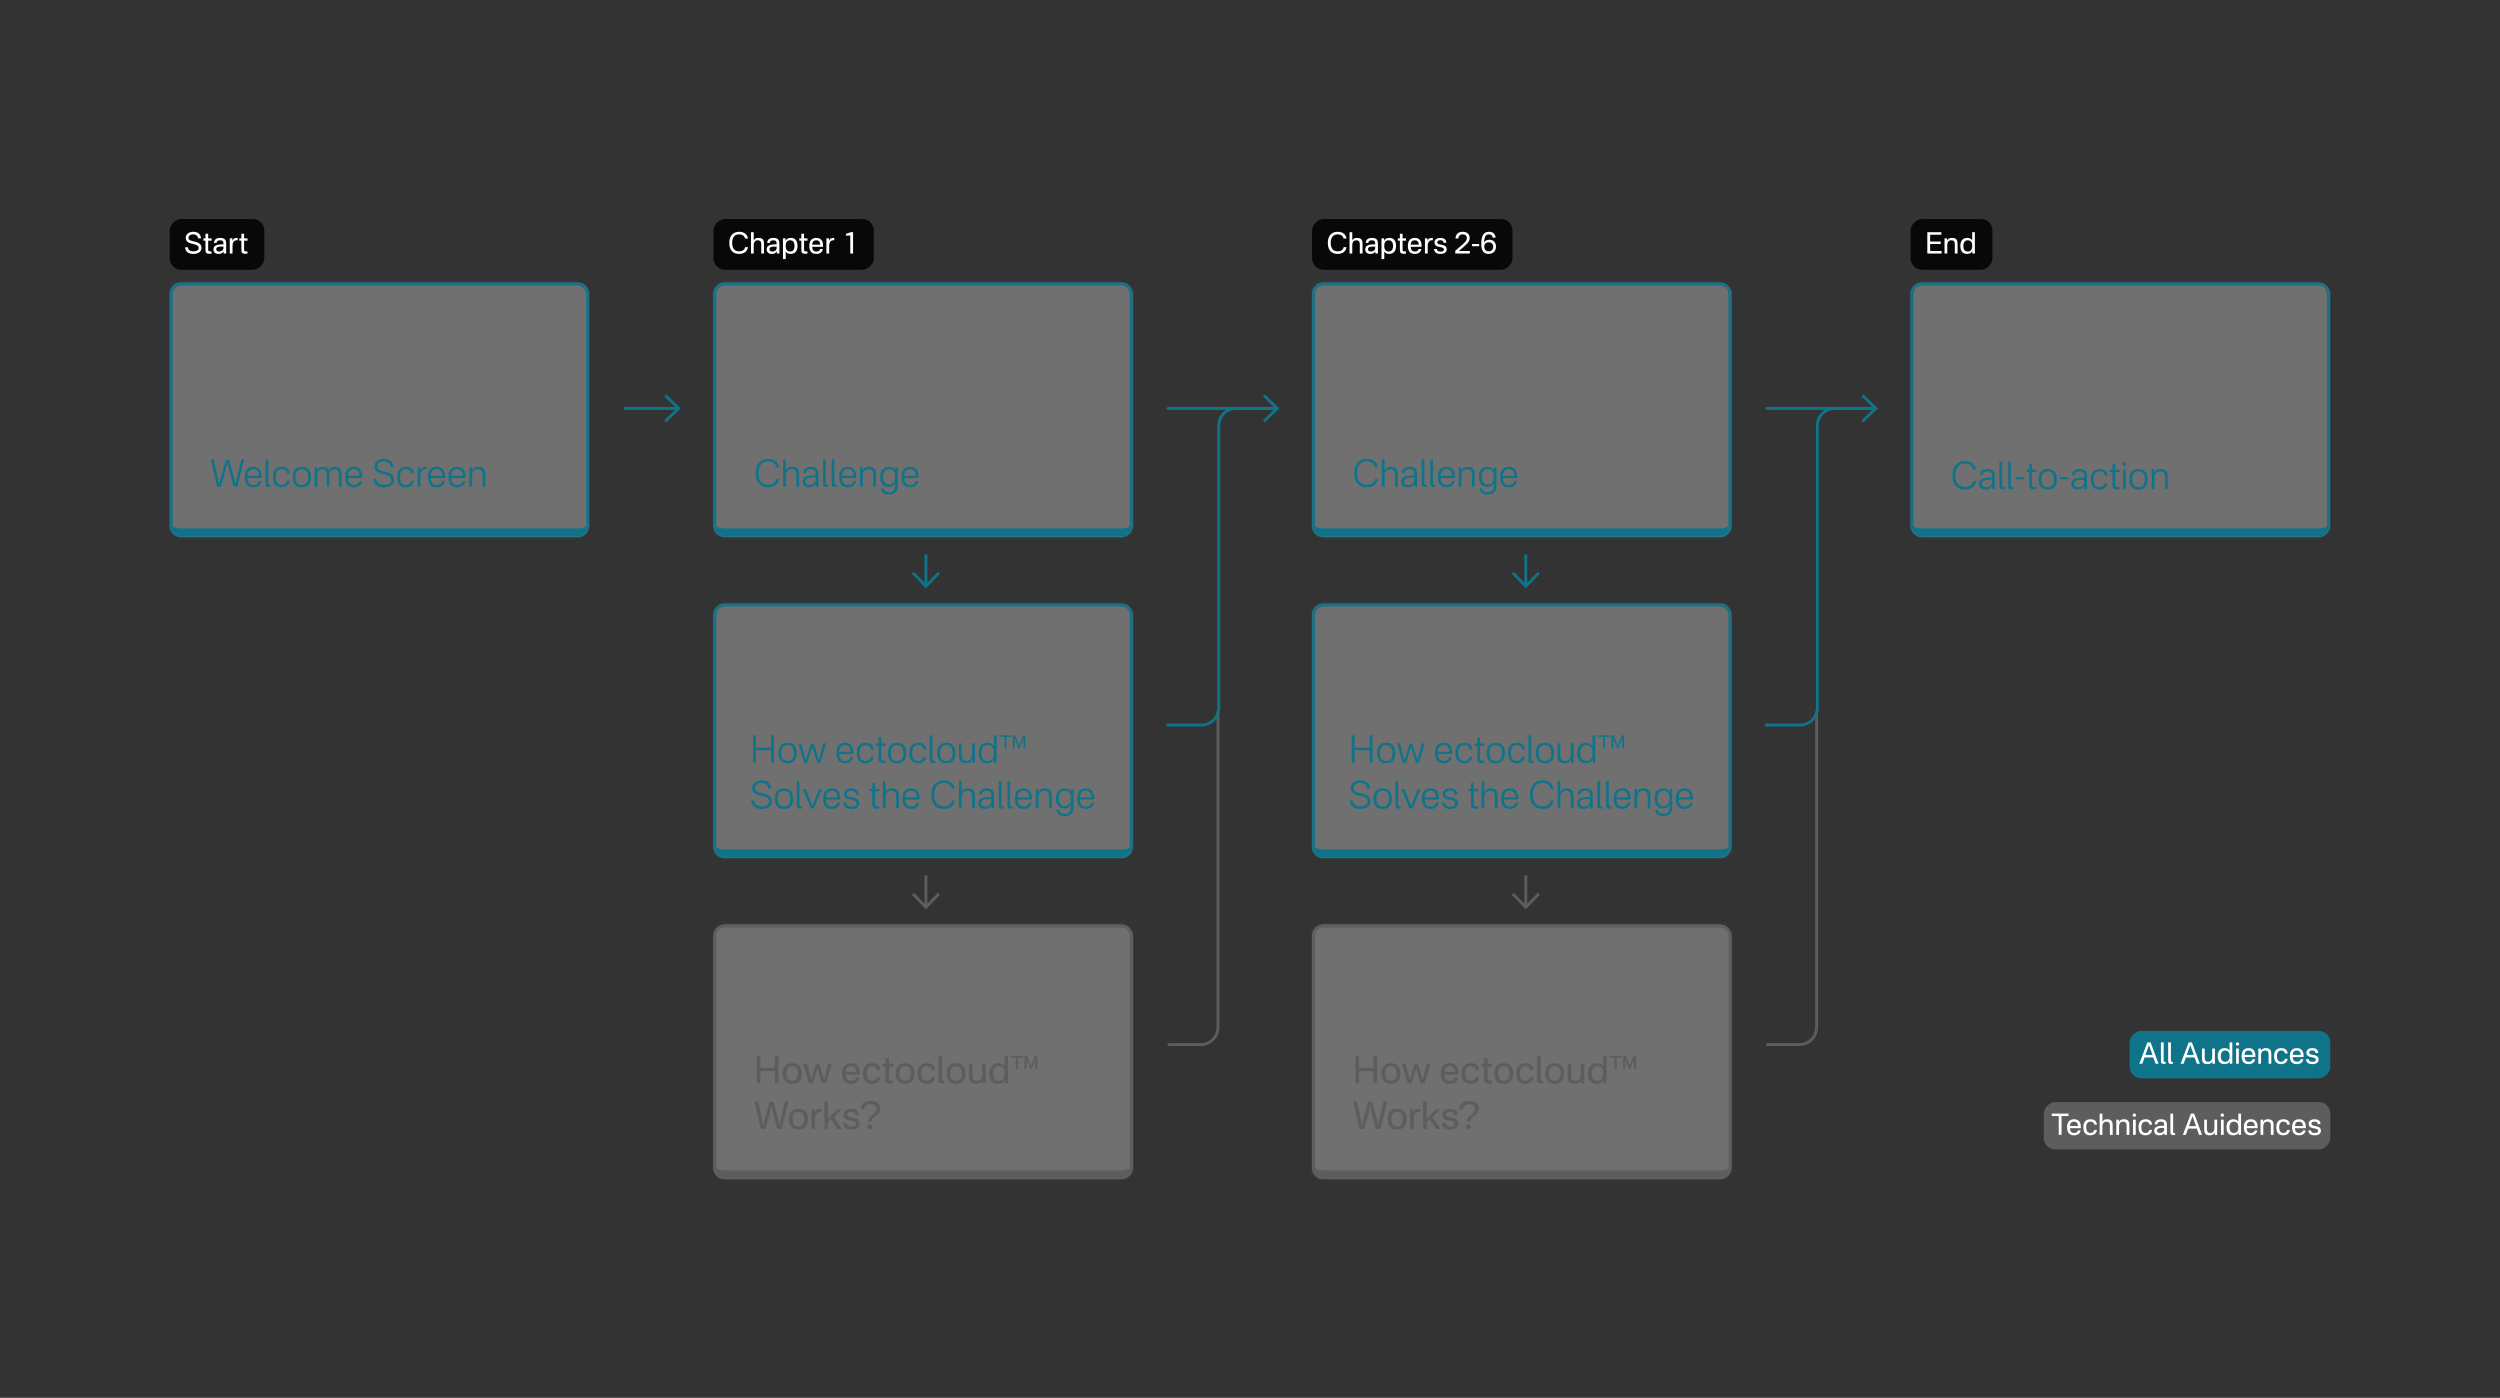 <svg xmlns="http://www.w3.org/2000/svg" width="1370" height="766" fill="none"><rect width="100%" height="100%" fill="#333333" stroke="none"/><g clip-path="url(#a)"><mask id="b" fill="#fff"><path d="M390.932 337.11a6.339 6.339 0 0 1 6.339-6.339h217.11a6.339 6.339 0 0 1 6.339 6.339v126.78a6.339 6.339 0 0 1-6.339 6.339h-217.11a6.339 6.339 0 0 1-6.339-6.339V337.11Z"/></mask><path fill="#fff" fill-opacity=".3" d="M390.932 337.11a6.339 6.339 0 0 1 6.339-6.339h217.11a6.339 6.339 0 0 1 6.339 6.339v126.78a6.339 6.339 0 0 1-6.339 6.339h-217.11a6.339 6.339 0 0 1-6.339-6.339V337.11Z"/><path fill="#0F738A" d="M389.347 337.11a7.924 7.924 0 0 1 7.924-7.923h217.11a7.923 7.923 0 0 1 7.924 7.923h-3.169a4.755 4.755 0 0 0-4.755-4.754h-217.11a4.755 4.755 0 0 0-4.754 4.754h-3.17Zm232.958 129.949a7.923 7.923 0 0 1-7.924 7.924h-217.11a7.924 7.924 0 0 1-7.924-7.924l3.17-3.169c0 .875 2.129 1.585 4.754 1.585h217.11c2.626 0 4.755-.71 4.755-1.585l3.169 3.169Zm-225.034 7.924a7.924 7.924 0 0 1-7.924-7.924V337.11a7.924 7.924 0 0 1 7.924-7.923v3.169a4.755 4.755 0 0 0-4.754 4.754v126.78c0 .875 2.129 1.585 4.754 1.585v9.508Zm217.11-145.796a7.923 7.923 0 0 1 7.924 7.923v129.949a7.923 7.923 0 0 1-7.924 7.924v-9.508c2.626 0 4.755-.71 4.755-1.585V337.11a4.755 4.755 0 0 0-4.755-4.754v-3.169Z" mask="url(#b)"/><path fill="#0F738A" d="M424.061 402.961V418h-1.524v-6.922h-8.344V418h-1.524v-15.039h1.524v6.757h8.344v-6.757h1.524Zm4.056 9.703c0 3.111 1.319 4.327 3.461 4.327 2.143 0 3.441-1.216 3.441-4.327 0-3.09-1.298-4.326-3.441-4.326-2.142 0-3.461 1.236-3.461 4.326Zm-1.524 0c0-3.914 1.916-5.624 4.985-5.624 3.07 0 4.986 1.71 4.986 5.624 0 3.915-1.937 5.624-4.986 5.624-3.069 0-4.985-1.709-4.985-5.624Zm26.116-5.336L449.557 418h-1.669a275.633 275.633 0 0 1-2.761-8.776c-.865 3.008-1.813 5.912-2.781 8.776h-1.648l-3.214-10.672h1.607c.865 3.111 1.71 6.181 2.472 9.292.907-3.049 1.875-5.995 2.843-9.065h1.504c.989 3.07 1.957 6.057 2.823 9.106a259.241 259.241 0 0 1 2.472-9.333h1.504Zm10.431-.288c3.152 0 4.553 2.184 4.553 5.418 0 .186-.021.412-.041.701h-7.767c.124 2.76 1.277 3.832 3.255 3.832 1.566 0 2.616-.721 2.967-2.143h1.462c-.412 2.184-2.039 3.44-4.491 3.44-3.131 0-4.718-1.957-4.718-5.603 0-3.75 1.649-5.645 4.78-5.645Zm-3.255 4.903h6.304c-.124-2.637-1.401-3.605-3.131-3.605-1.813 0-3.049.906-3.173 3.605Zm14.565-4.903c2.801 0 4.161 1.483 4.305 3.667h-1.462c-.124-1.442-1.133-2.369-2.885-2.369-2.019 0-3.337 1.236-3.337 4.306 0 2.925 1.154 4.347 3.276 4.347 1.565 0 2.74-.948 2.946-2.37h1.462c-.288 2.184-1.854 3.667-4.491 3.667-3.214 0-4.718-2.142-4.718-5.624 0-3.667 1.628-5.624 4.904-5.624Zm8.516 8.076c0 1.669.35 1.895 2.411 1.751v1.236c-.454.062-.927.082-1.504.082-1.648 0-2.246-.7-2.349-1.833-.041-.536-.041-.927-.041-1.545v-6.16h-1.401v-1.257h1.401v-3.296h1.483v3.296h2.431v1.257h-2.431v6.469Zm5.186-2.452c0 3.111 1.318 4.327 3.461 4.327s3.44-1.216 3.44-4.327c0-3.09-1.297-4.326-3.44-4.326s-3.461 1.236-3.461 4.326Zm-1.525 0c0-3.914 1.916-5.624 4.986-5.624s4.986 1.71 4.986 5.624c0 3.915-1.937 5.624-4.986 5.624-3.07 0-4.986-1.709-4.986-5.624Zm16.633-5.624c2.802 0 4.161 1.483 4.306 3.667h-1.463c-.124-1.442-1.133-2.369-2.884-2.369-2.019 0-3.338 1.236-3.338 4.306 0 2.925 1.154 4.347 3.276 4.347 1.566 0 2.74-.948 2.946-2.37h1.463c-.289 2.184-1.855 3.667-4.492 3.667-3.213 0-4.717-2.142-4.717-5.624 0-3.667 1.627-5.624 4.903-5.624Zm7.735 8.467c0 1.442.186 1.545 1.381 1.422v1.112c-.309.062-.783.083-1.113.083-1.195 0-1.648-.474-1.71-1.566-.02-.453-.02-.845-.02-1.607v-11.99h1.462v12.546Zm4.116-2.843c0 3.111 1.319 4.327 3.461 4.327 2.143 0 3.441-1.216 3.441-4.327 0-3.09-1.298-4.326-3.441-4.326-2.142 0-3.461 1.236-3.461 4.326Zm-1.524 0c0-3.914 1.916-5.624 4.985-5.624 3.07 0 4.986 1.71 4.986 5.624 0 3.915-1.937 5.624-4.986 5.624-3.069 0-4.985-1.709-4.985-5.624Zm15.666 5.624c-2.06 0-3.4-.865-3.647-2.925-.062-.556-.082-.968-.082-1.854v-6.181h1.463v6.387c0 1.936.453 3.276 2.698 3.276 1.731 0 3.049-1.195 3.049-3.709v-5.954h1.484V418h-1.381l-.041-1.978c-.432 1.525-1.772 2.266-3.543 2.266Zm16.855-15.327V418h-1.36l-.082-2.143c-.433 1.731-1.978 2.431-3.812 2.431-3.131 0-4.573-2.266-4.573-5.624 0-3.543 1.71-5.624 4.738-5.624 1.586 0 3.09.577 3.626 2.122v-6.201h1.463Zm-8.241 9.703c0 2.431.948 4.327 3.399 4.327 1.896 0 3.379-1.051 3.379-4.121v-.597c0-3.049-1.731-3.935-3.296-3.935-2.308 0-3.482 1.689-3.482 4.326Zm24.028-9.703v7.252h-.969v-5.728a59.035 59.035 0 0 1-.989 2.699l-1.092 2.967h-.741l-1.113-2.967c-.329-.906-.659-1.854-.989-2.76v5.789h-.968v-7.252h1.236c.721 1.936 1.463 3.852 2.205 5.913a525.686 525.686 0 0 1 2.225-5.913h1.195Zm-14.195.824v-.824h6.634v.824h-2.843v6.428h-.969v-6.428H547.7Zm-130.417 23.887c3.173 0 5.213 1.607 5.316 4.553h-1.525c-.123-2.204-1.813-3.172-3.852-3.172-1.875 0-3.523 1.071-3.523 2.678 0 1.792 1.277 2.41 4.058 2.967 3.338.659 5.192 1.916 5.192 4.45 0 2.946-2.637 4.14-5.563 4.14-3.255 0-5.5-1.442-5.706-4.614h1.524c.186 2.06 1.69 3.214 4.224 3.214 2.101 0 3.996-.721 3.996-2.658 0-1.751-1.318-2.555-4.161-3.132-3.358-.659-5.068-1.812-5.068-4.326 0-2.513 2.287-4.1 5.088-4.1Zm8.903 9.992c0 3.111 1.318 4.327 3.461 4.327 2.142 0 3.44-1.216 3.44-4.327 0-3.09-1.298-4.326-3.44-4.326-2.143 0-3.461 1.236-3.461 4.326Zm-1.525 0c0-3.914 1.916-5.624 4.986-5.624s4.986 1.71 4.986 5.624c0 3.915-1.937 5.624-4.986 5.624-3.07 0-4.986-1.709-4.986-5.624Zm13.444 2.843c0 1.442.185 1.545 1.38 1.422v1.112c-.309.062-.783.083-1.112.083-1.195 0-1.648-.474-1.71-1.566-.021-.453-.021-.845-.021-1.607v-11.99h1.463v12.546Zm12.316-8.179L446.075 443h-1.71l-4.471-10.672h1.669l3.687 9.374 3.585-9.374h1.586Zm5.496-.288c3.152 0 4.553 2.184 4.553 5.418 0 .186-.02.412-.041.701h-7.767c.124 2.76 1.278 3.832 3.255 3.832 1.566 0 2.617-.721 2.967-2.143h1.463c-.412 2.184-2.04 3.44-4.492 3.44-3.131 0-4.717-1.957-4.717-5.603 0-3.75 1.648-5.645 4.779-5.645Zm-3.255 4.903h6.304c-.123-2.637-1.401-3.605-3.131-3.605-1.813 0-3.049.906-3.173 3.605Zm13.842-4.903c2.616 0 3.996 1.092 4.12 3.42h-1.463c-.144-1.566-1.112-2.143-2.699-2.143-1.298 0-2.41.598-2.41 1.71 0 1.154.886 1.69 2.781 1.937 2.781.391 4.038 1.277 4.038 3.234s-1.669 3.09-4.079 3.09c-2.761 0-4.306-.988-4.574-3.461h1.463c.289 1.628 1.174 2.184 3.173 2.184 1.504 0 2.534-.597 2.534-1.71 0-1.153-.783-1.73-3.132-2.06-2.369-.35-3.687-1.174-3.687-3.131 0-1.793 1.565-3.07 3.935-3.07Zm13.022 8.076c0 1.669.35 1.895 2.41 1.751v1.236c-.453.062-.927.082-1.504.082-1.648 0-2.245-.7-2.348-1.833-.041-.536-.041-.927-.041-1.545v-6.16h-1.401v-1.257h1.401v-3.296h1.483v3.296h2.431v1.257h-2.431v6.469Zm5.78-12.155v6.283c.412-1.545 1.751-2.204 3.419-2.204 2.164 0 3.503.845 3.75 2.925.062.557.082.969.082 1.855V443h-1.462v-6.345c0-1.957-.412-3.297-2.782-3.297-1.709-.02-3.007 1.175-3.007 3.729V443h-1.484v-15.039h1.484Zm14.068 4.079c3.152 0 4.553 2.184 4.553 5.418 0 .186-.021.412-.041.701h-7.767c.124 2.76 1.277 3.832 3.255 3.832 1.566 0 2.616-.721 2.967-2.143h1.462c-.412 2.184-2.039 3.44-4.491 3.44-3.131 0-4.718-1.957-4.718-5.603 0-3.75 1.649-5.645 4.78-5.645Zm-3.255 4.903h6.304c-.124-2.637-1.401-3.605-3.131-3.605-1.813 0-3.049.906-3.173 3.605Zm21.049-9.271c3.749 0 5.665 1.999 6.118 4.636h-1.545c-.412-1.875-1.895-3.255-4.553-3.255-3.317 0-5.233 2.348-5.233 6.366 0 4.614 2.184 6.469 5.357 6.469 2.493 0 4.058-1.298 4.47-3.255h1.525c-.474 2.822-2.596 4.655-6.036 4.655-4.389 0-6.881-2.719-6.881-7.808 0-4.553 2.245-7.808 6.778-7.808Zm9.804.289v6.283c.412-1.545 1.751-2.204 3.42-2.204 2.163 0 3.502.845 3.749 2.925.062.557.083.969.083 1.855V443h-1.463v-6.345c0-1.957-.412-3.297-2.781-3.297-1.71-.02-3.008 1.175-3.008 3.729V443h-1.484v-15.039h1.484Zm13.802 4.079c2.637 0 3.791 1.215 3.935 3.07.041.556.041.927.041 1.524V443h-1.359l-.062-1.772c-.618 1.484-2.04 2.06-3.605 2.06-2.164 0-3.544-1.112-3.544-3.09 0-2.76 2.452-3.481 6.51-3.481h.598v-.742c0-1.504-.371-2.637-2.576-2.637-1.689 0-2.595.618-2.801 2.101h-1.36c.103-1.978 1.277-3.399 4.223-3.399Zm-3.111 7.993c0 1.195.783 1.958 2.452 1.958 1.689 0 3.173-1.175 3.173-2.843v-1.216c-3.255-.082-5.625.124-5.625 2.101Zm11.136.474c0 1.442.185 1.545 1.38 1.422v1.112c-.309.062-.783.083-1.112.083-1.195 0-1.649-.474-1.71-1.566-.021-.453-.021-.845-.021-1.607v-11.99h1.463v12.546Zm4.748 0c0 1.442.185 1.545 1.38 1.422v1.112c-.309.062-.783.083-1.112.083-1.195 0-1.649-.474-1.71-1.566-.021-.453-.021-.845-.021-1.607v-11.99h1.463v12.546Zm7.411-8.467c3.152 0 4.553 2.184 4.553 5.418 0 .186-.021.412-.041.701h-7.767c.123 2.76 1.277 3.832 3.255 3.832 1.565 0 2.616-.721 2.966-2.143h1.463c-.412 2.184-2.039 3.44-4.491 3.44-3.131 0-4.718-1.957-4.718-5.603 0-3.75 1.648-5.645 4.78-5.645Zm-3.255 4.903h6.304c-.124-2.637-1.401-3.605-3.132-3.605-1.813 0-3.049.906-3.172 3.605Zm14.817-4.903c2.164 0 3.503.845 3.75 2.925.062.557.082.969.082 1.855V443h-1.462v-6.345c0-1.957-.412-3.297-2.782-3.297-1.71-.02-3.007 1.175-3.007 3.729V443h-1.484v-10.672h1.381l.041 1.978c.391-1.586 1.792-2.266 3.481-2.266Zm15.755 8.035c0 1.462 0 2.142-.02 2.822-.083 2.761-1.751 4.306-4.697 4.306-2.267 0-4.265-.577-4.574-3.42h1.463c.309 1.751 1.627 2.143 3.111 2.143 2.328 0 3.255-1.401 3.255-3.256v-2.142c-.289 1.71-1.628 2.513-3.626 2.513-3.111 0-4.533-2.245-4.533-5.521 0-3.44 1.69-5.48 4.656-5.48 1.793 0 3.111.639 3.544 2.163l.041-1.875h1.38v7.747Zm-8.034-2.555c0 2.328.886 4.203 3.255 4.203 1.854 0 3.317-1.03 3.317-3.956v-.659c0-2.884-1.71-3.77-3.255-3.77-2.205 0-3.317 1.669-3.317 4.182Zm14.858-5.48c3.153 0 4.553 2.184 4.553 5.418 0 .186-.02.412-.041.701h-7.767c.124 2.76 1.278 3.832 3.255 3.832 1.566 0 2.617-.721 2.967-2.143h1.463c-.412 2.184-2.04 3.44-4.491 3.44-3.132 0-4.718-1.957-4.718-5.603 0-3.75 1.648-5.645 4.779-5.645Zm-3.255 4.903h6.304c-.123-2.637-1.4-3.605-3.131-3.605-1.813 0-3.049.906-3.173 3.605Z"/><mask id="c" fill="#fff"><path d="M719 337.11a6.339 6.339 0 0 1 6.339-6.339h217.11a6.339 6.339 0 0 1 6.339 6.339v126.78a6.339 6.339 0 0 1-6.339 6.339h-217.11A6.339 6.339 0 0 1 719 463.89V337.11Z"/></mask><path fill="#fff" fill-opacity=".3" d="M719 337.11a6.339 6.339 0 0 1 6.339-6.339h217.11a6.339 6.339 0 0 1 6.339 6.339v126.78a6.339 6.339 0 0 1-6.339 6.339h-217.11A6.339 6.339 0 0 1 719 463.89V337.11Z"/><path fill="#0F738A" d="M717.415 337.11a7.924 7.924 0 0 1 7.924-7.923h217.11a7.924 7.924 0 0 1 7.924 7.923h-3.17a4.754 4.754 0 0 0-4.754-4.754h-217.11a4.754 4.754 0 0 0-4.754 4.754h-3.17Zm232.958 129.949a7.924 7.924 0 0 1-7.924 7.924h-217.11a7.924 7.924 0 0 1-7.924-7.924l3.17-3.169c0 .875 2.128 1.585 4.754 1.585h217.11c2.626 0 4.754-.71 4.754-1.585l3.17 3.169Zm-225.034 7.924a7.924 7.924 0 0 1-7.924-7.924V337.11a7.924 7.924 0 0 1 7.924-7.923v3.169a4.754 4.754 0 0 0-4.754 4.754v126.78c0 .875 2.128 1.585 4.754 1.585v9.508Zm217.11-145.796a7.924 7.924 0 0 1 7.924 7.923v129.949a7.924 7.924 0 0 1-7.924 7.924v-9.508c2.626 0 4.754-.71 4.754-1.585V337.11a4.754 4.754 0 0 0-4.754-4.754v-3.169Z" mask="url(#c)"/><path fill="#0F738A" d="M752.129 402.961V418h-1.524v-6.922h-8.344V418h-1.525v-15.039h1.525v6.757h8.344v-6.757h1.524Zm4.056 9.703c0 3.111 1.319 4.327 3.461 4.327 2.143 0 3.441-1.216 3.441-4.327 0-3.09-1.298-4.326-3.441-4.326-2.142 0-3.461 1.236-3.461 4.326Zm-1.525 0c0-3.914 1.916-5.624 4.986-5.624s4.986 1.71 4.986 5.624c0 3.915-1.937 5.624-4.986 5.624-3.07 0-4.986-1.709-4.986-5.624Zm26.116-5.336L777.624 418h-1.668a275.633 275.633 0 0 1-2.761-8.776c-.865 3.008-1.813 5.912-2.781 8.776h-1.648l-3.214-10.672h1.607c.865 3.111 1.71 6.181 2.472 9.292.906-3.049 1.875-5.995 2.843-9.065h1.504c.989 3.07 1.957 6.057 2.822 9.106a261.37 261.37 0 0 1 2.473-9.333h1.503Zm10.432-.288c3.152 0 4.553 2.184 4.553 5.418 0 .186-.021.412-.042.701h-7.766c.123 2.76 1.277 3.832 3.255 3.832 1.565 0 2.616-.721 2.966-2.143h1.463c-.412 2.184-2.039 3.44-4.491 3.44-3.132 0-4.718-1.957-4.718-5.603 0-3.75 1.648-5.645 4.78-5.645Zm-3.255 4.903h6.304c-.124-2.637-1.401-3.605-3.132-3.605-1.813 0-3.049.906-3.172 3.605Zm14.564-4.903c2.802 0 4.162 1.483 4.306 3.667h-1.463c-.123-1.442-1.133-2.369-2.884-2.369-2.019 0-3.337 1.236-3.337 4.306 0 2.925 1.153 4.347 3.275 4.347 1.566 0 2.74-.948 2.946-2.37h1.463c-.288 2.184-1.854 3.667-4.491 3.667-3.214 0-4.718-2.142-4.718-5.624 0-3.667 1.628-5.624 4.903-5.624Zm8.517 8.076c0 1.669.35 1.895 2.41 1.751v1.236c-.453.062-.927.082-1.504.082-1.648 0-2.245-.7-2.348-1.833-.041-.536-.041-.927-.041-1.545v-6.16h-1.401v-1.257h1.401v-3.296h1.483v3.296h2.431v1.257h-2.431v6.469Zm5.186-2.452c0 3.111 1.318 4.327 3.461 4.327 2.142 0 3.44-1.216 3.44-4.327 0-3.09-1.298-4.326-3.44-4.326-2.143 0-3.461 1.236-3.461 4.326Zm-1.525 0c0-3.914 1.916-5.624 4.986-5.624 3.069 0 4.985 1.71 4.985 5.624 0 3.915-1.936 5.624-4.985 5.624-3.07 0-4.986-1.709-4.986-5.624Zm16.633-5.624c2.801 0 4.161 1.483 4.305 3.667h-1.462c-.124-1.442-1.133-2.369-2.885-2.369-2.019 0-3.337 1.236-3.337 4.306 0 2.925 1.154 4.347 3.276 4.347 1.565 0 2.74-.948 2.946-2.37h1.462c-.288 2.184-1.854 3.667-4.491 3.667-3.214 0-4.718-2.142-4.718-5.624 0-3.667 1.628-5.624 4.904-5.624Zm7.735 8.467c0 1.442.186 1.545 1.381 1.422v1.112c-.31.062-.783.083-1.113.083-1.195 0-1.648-.474-1.71-1.566-.021-.453-.021-.845-.021-1.607v-11.99h1.463v12.546Zm4.116-2.843c0 3.111 1.318 4.327 3.461 4.327s3.44-1.216 3.44-4.327c0-3.09-1.297-4.326-3.44-4.326s-3.461 1.236-3.461 4.326Zm-1.525 0c0-3.914 1.916-5.624 4.986-5.624s4.986 1.71 4.986 5.624c0 3.915-1.937 5.624-4.986 5.624-3.07 0-4.986-1.709-4.986-5.624Zm15.666 5.624c-2.06 0-3.399-.865-3.646-2.925-.062-.556-.082-.968-.082-1.854v-6.181h1.462v6.387c0 1.936.454 3.276 2.699 3.276 1.731 0 3.049-1.195 3.049-3.709v-5.954h1.483V418h-1.38l-.041-1.978c-.433 1.525-1.772 2.266-3.544 2.266Zm16.855-15.327V418h-1.359l-.083-2.143c-.432 1.731-1.977 2.431-3.811 2.431-3.131 0-4.574-2.266-4.574-5.624 0-3.543 1.71-5.624 4.739-5.624 1.586 0 3.09.577 3.626 2.122v-6.201h1.462Zm-8.24 9.703c0 2.431.947 4.327 3.399 4.327 1.895 0 3.379-1.051 3.379-4.121v-.597c0-3.049-1.731-3.935-3.297-3.935-2.307 0-3.481 1.689-3.481 4.326Zm24.027-9.703v7.252h-.968v-5.728a60.247 60.247 0 0 1-.989 2.699l-1.092 2.967h-.741l-1.113-2.967c-.33-.906-.659-1.854-.989-2.76v5.789h-.968v-7.252h1.236c.721 1.936 1.463 3.852 2.204 5.913a567.678 567.678 0 0 1 2.225-5.913h1.195Zm-14.194.824v-.824h6.633v.824h-2.843v6.428h-.968v-6.428h-2.822Zm-130.417 23.887c3.173 0 5.212 1.607 5.315 4.553h-1.524c-.124-2.204-1.813-3.172-3.853-3.172-1.874 0-3.522 1.071-3.522 2.678 0 1.792 1.277 2.41 4.058 2.967 3.338.659 5.192 1.916 5.192 4.45 0 2.946-2.637 4.14-5.563 4.14-3.255 0-5.5-1.442-5.706-4.614h1.524c.186 2.06 1.689 3.214 4.223 3.214 2.102 0 3.997-.721 3.997-2.658 0-1.751-1.318-2.555-4.161-3.132-3.358-.659-5.068-1.812-5.068-4.326 0-2.513 2.286-4.1 5.088-4.1Zm8.903 9.992c0 3.111 1.318 4.327 3.461 4.327 2.142 0 3.44-1.216 3.44-4.327 0-3.09-1.298-4.326-3.44-4.326-2.143 0-3.461 1.236-3.461 4.326Zm-1.525 0c0-3.914 1.916-5.624 4.986-5.624 3.069 0 4.985 1.71 4.985 5.624 0 3.915-1.936 5.624-4.985 5.624-3.07 0-4.986-1.709-4.986-5.624Zm13.444 2.843c0 1.442.185 1.545 1.38 1.422v1.112c-.309.062-.783.083-1.113.083-1.194 0-1.648-.474-1.709-1.566-.021-.453-.021-.845-.021-1.607v-11.99h1.463v12.546Zm12.316-8.179L774.142 443h-1.71l-4.47-10.672h1.668l3.688 9.374 3.585-9.374h1.586Zm5.496-.288c3.152 0 4.553 2.184 4.553 5.418 0 .186-.021.412-.041.701h-7.767c.124 2.76 1.277 3.832 3.255 3.832 1.566 0 2.616-.721 2.967-2.143h1.462c-.412 2.184-2.039 3.44-4.491 3.44-3.131 0-4.718-1.957-4.718-5.603 0-3.75 1.649-5.645 4.78-5.645Zm-3.255 4.903h6.304c-.124-2.637-1.401-3.605-3.131-3.605-1.813 0-3.049.906-3.173 3.605Zm13.841-4.903c2.617 0 3.997 1.092 4.121 3.42h-1.463c-.144-1.566-1.113-2.143-2.699-2.143-1.298 0-2.41.598-2.41 1.71 0 1.154.886 1.69 2.781 1.937 2.781.391 4.038 1.277 4.038 3.234s-1.669 3.09-4.079 3.09c-2.761 0-4.306-.988-4.574-3.461h1.463c.288 1.628 1.174 2.184 3.172 2.184 1.504 0 2.534-.597 2.534-1.71 0-1.153-.782-1.73-3.131-2.06-2.369-.35-3.688-1.174-3.688-3.131 0-1.793 1.566-3.07 3.935-3.07Zm13.023 8.076c0 1.669.35 1.895 2.41 1.751v1.236c-.453.062-.927.082-1.504.082-1.648 0-2.245-.7-2.348-1.833-.042-.536-.042-.927-.042-1.545v-6.16h-1.401v-1.257h1.401v-3.296h1.484v3.296h2.431v1.257h-2.431v6.469Zm5.779-12.155v6.283c.412-1.545 1.752-2.204 3.42-2.204 2.163 0 3.503.845 3.75 2.925.062.557.082.969.082 1.855V443h-1.463v-6.345c0-1.957-.412-3.297-2.781-3.297-1.71-.02-3.008 1.175-3.008 3.729V443h-1.483v-15.039h1.483Zm14.069 4.079c3.152 0 4.553 2.184 4.553 5.418 0 .186-.021.412-.041.701h-7.767c.123 2.76 1.277 3.832 3.255 3.832 1.565 0 2.616-.721 2.966-2.143h1.463c-.412 2.184-2.039 3.44-4.491 3.44-3.132 0-4.718-1.957-4.718-5.603 0-3.75 1.648-5.645 4.78-5.645Zm-3.255 4.903h6.304c-.124-2.637-1.401-3.605-3.132-3.605-1.813 0-3.049.906-3.172 3.605Zm21.048-9.271c3.75 0 5.666 1.999 6.119 4.636h-1.545c-.412-1.875-1.895-3.255-4.553-3.255-3.317 0-5.233 2.348-5.233 6.366 0 4.614 2.184 6.469 5.357 6.469 2.492 0 4.058-1.298 4.47-3.255h1.525c-.474 2.822-2.596 4.655-6.037 4.655-4.388 0-6.881-2.719-6.881-7.808 0-4.553 2.246-7.808 6.778-7.808Zm9.804.289v6.283c.413-1.545 1.752-2.204 3.42-2.204 2.164 0 3.503.845 3.75 2.925.062.557.082.969.082 1.855V443h-1.462v-6.345c0-1.957-.412-3.297-2.782-3.297-1.71-.02-3.008 1.175-3.008 3.729V443h-1.483v-15.039h1.483Zm13.803 4.079c2.637 0 3.791 1.215 3.935 3.07.041.556.041.927.041 1.524V443h-1.36l-.061-1.772c-.618 1.484-2.04 2.06-3.606 2.06-2.163 0-3.543-1.112-3.543-3.09 0-2.76 2.451-3.481 6.51-3.481h.597v-.742c0-1.504-.37-2.637-2.575-2.637-1.689 0-2.596.618-2.802 2.101h-1.359c.103-1.978 1.277-3.399 4.223-3.399Zm-3.111 7.993c0 1.195.783 1.958 2.452 1.958 1.689 0 3.172-1.175 3.172-2.843v-1.216c-3.255-.082-5.624.124-5.624 2.101Zm11.135.474c0 1.442.186 1.545 1.381 1.422v1.112c-.309.062-.783.083-1.113.083-1.195 0-1.648-.474-1.71-1.566-.02-.453-.02-.845-.02-1.607v-11.99h1.462v12.546Zm4.749 0c0 1.442.185 1.545 1.38 1.422v1.112c-.309.062-.783.083-1.113.083-1.195 0-1.648-.474-1.71-1.566-.02-.453-.02-.845-.02-1.607v-11.99h1.463v12.546Zm7.411-8.467c3.152 0 4.552 2.184 4.552 5.418 0 .186-.02.412-.041.701h-7.767c.124 2.76 1.278 3.832 3.256 3.832 1.565 0 2.616-.721 2.966-2.143h1.463c-.412 2.184-2.04 3.44-4.491 3.44-3.132 0-4.718-1.957-4.718-5.603 0-3.75 1.648-5.645 4.78-5.645Zm-3.256 4.903h6.305c-.124-2.637-1.401-3.605-3.132-3.605-1.813 0-3.049.906-3.173 3.605Zm14.818-4.903c2.163 0 3.503.845 3.75 2.925.062.557.082.969.082 1.855V443h-1.463v-6.345c0-1.957-.412-3.297-2.781-3.297-1.71-.02-3.008 1.175-3.008 3.729V443h-1.483v-10.672h1.38l.042 1.978c.391-1.586 1.792-2.266 3.481-2.266Zm15.755 8.035c0 1.462 0 2.142-.021 2.822-.082 2.761-1.751 4.306-4.697 4.306-2.266 0-4.264-.577-4.573-3.42h1.462c.309 1.751 1.628 2.143 3.111 2.143 2.328 0 3.255-1.401 3.255-3.256v-2.142c-.288 1.71-1.627 2.513-3.626 2.513-3.11 0-4.532-2.245-4.532-5.521 0-3.44 1.689-5.48 4.656-5.48 1.792 0 3.111.639 3.544 2.163l.041-1.875h1.38v7.747Zm-8.035-2.555c0 2.328.886 4.203 3.255 4.203 1.855 0 3.317-1.03 3.317-3.956v-.659c0-2.884-1.71-3.77-3.255-3.77-2.204 0-3.317 1.669-3.317 4.182Zm14.859-5.48c3.152 0 4.553 2.184 4.553 5.418 0 .186-.02.412-.041.701h-7.767c.124 2.76 1.277 3.832 3.255 3.832 1.566 0 2.617-.721 2.967-2.143h1.463c-.412 2.184-2.04 3.44-4.492 3.44-3.131 0-4.717-1.957-4.717-5.603 0-3.75 1.648-5.645 4.779-5.645Zm-3.255 4.903h6.304c-.123-2.637-1.401-3.605-3.131-3.605-1.813 0-3.049.906-3.173 3.605Z"/><g clip-path="url(#d)"><mask id="e" fill="#fff"><path d="M390.932 513.017a6.339 6.339 0 0 1 6.339-6.339h217.11a6.339 6.339 0 0 1 6.339 6.339v126.78a6.339 6.339 0 0 1-6.339 6.339h-217.11a6.339 6.339 0 0 1-6.339-6.339v-126.78Z"/></mask><path fill="#fff" fill-opacity=".3" d="M390.932 513.017a6.339 6.339 0 0 1 6.339-6.339h217.11a6.339 6.339 0 0 1 6.339 6.339v126.78a6.339 6.339 0 0 1-6.339 6.339h-217.11a6.339 6.339 0 0 1-6.339-6.339v-126.78Z"/><path fill="#5D5D5D" d="M426.572 578.613v15.04h-1.999v-6.696h-7.87v6.696h-1.977v-15.04h1.977v6.572h7.87v-6.572h1.999Zm4.419 9.663c0 2.884 1.174 3.996 3.152 3.996 1.978 0 3.152-1.112 3.152-3.996 0-2.864-1.174-3.956-3.152-3.956-1.978 0-3.152 1.092-3.152 3.956Zm-2.019 0c0-3.832 1.916-5.645 5.171-5.645 3.255 0 5.192 1.813 5.192 5.645 0 3.852-1.937 5.665-5.192 5.665s-5.171-1.813-5.171-5.665Zm26.83-5.357-3.132 10.734h-2.142a194.887 194.887 0 0 1-2.534-8.262c-.762 2.823-1.669 5.604-2.534 8.262h-2.122l-3.173-10.734h2.081c.803 2.946 1.566 5.872 2.246 8.818.803-2.885 1.689-5.686 2.595-8.571h1.916c.927 2.926 1.813 5.81 2.596 8.715.68-2.987 1.422-5.975 2.246-8.962h1.957Zm10.627-.288c3.297 0 4.718 2.266 4.718 5.459 0 .227 0 .536-.02.845h-7.685c.165 2.431 1.195 3.337 2.987 3.337 1.422 0 2.349-.618 2.658-1.792h1.916c-.412 2.204-2.06 3.461-4.635 3.461-3.255 0-4.924-1.936-4.924-5.624 0-3.667 1.669-5.686 4.985-5.686Zm-2.966 4.759h5.706c-.144-2.246-1.256-3.07-2.822-3.07-1.669 0-2.719.783-2.884 3.07ZM478 582.631c2.987 0 4.326 1.545 4.491 3.79h-1.916c-.103-1.318-1.051-2.101-2.617-2.101-1.854 0-3.007 1.154-3.007 3.935 0 2.719 1.009 4.017 2.966 4.017 1.401 0 2.472-.865 2.658-2.122h1.916c-.289 2.267-1.875 3.791-4.677 3.791-3.337 0-4.882-2.122-4.882-5.645 0-3.646 1.627-5.665 5.068-5.665Zm9.149 7.828c0 1.669.35 1.834 2.389 1.69v1.607a13.76 13.76 0 0 1-1.71.103c-1.812 0-2.472-.763-2.554-1.978-.041-.556-.041-.968-.041-1.586v-5.707h-1.463v-1.607h1.463v-3.276h1.916v3.276h2.431v1.607h-2.431v5.871Zm5.687-2.183c0 2.884 1.175 3.996 3.152 3.996 1.978 0 3.152-1.112 3.152-3.996 0-2.864-1.174-3.956-3.152-3.956-1.977 0-3.152 1.092-3.152 3.956Zm-2.019 0c0-3.832 1.916-5.645 5.171-5.645 3.255 0 5.192 1.813 5.192 5.645 0 3.852-1.937 5.665-5.192 5.665s-5.171-1.813-5.171-5.665Zm17.099-5.645c2.988 0 4.327 1.545 4.492 3.79h-1.916c-.103-1.318-1.051-2.101-2.617-2.101-1.854 0-3.008 1.154-3.008 3.935 0 2.719 1.01 4.017 2.967 4.017 1.401 0 2.472-.865 2.658-2.122h1.916c-.289 2.267-1.875 3.791-4.677 3.791-3.337 0-4.883-2.122-4.883-5.645 0-3.646 1.628-5.665 5.068-5.665Zm8.286 8.22c0 1.442.206 1.566 1.38 1.442v1.401a8.97 8.97 0 0 1-1.318.103c-1.381 0-1.896-.536-1.957-1.751-.042-.474-.042-.886-.042-1.669v-11.764h1.937v12.238Zm4.559-2.575c0 2.884 1.175 3.996 3.152 3.996 1.978 0 3.152-1.112 3.152-3.996 0-2.864-1.174-3.956-3.152-3.956-1.977 0-3.152 1.092-3.152 3.956Zm-2.019 0c0-3.832 1.916-5.645 5.171-5.645 3.255 0 5.192 1.813 5.192 5.645 0 3.852-1.937 5.665-5.192 5.665s-5.171-1.813-5.171-5.665Zm16.009 5.665c-2.101 0-3.441-.886-3.667-2.925-.083-.557-.103-.989-.103-1.875v-6.222h1.936v6.345c0 1.793.433 3.008 2.473 3.008 1.606 0 2.801-1.112 2.801-3.481v-5.872h1.937v10.734h-1.772l-.082-1.834c-.453 1.504-1.731 2.122-3.523 2.122Zm17.629-15.328v15.04h-1.772l-.103-1.958c-.495 1.69-1.978 2.246-3.729 2.246-3.193 0-4.636-2.246-4.636-5.645 0-3.605 1.752-5.665 4.801-5.665 1.504 0 2.925.453 3.523 1.895v-5.913h1.916Zm-8.138 9.704c0 2.245.886 3.955 3.111 3.955 1.751 0 3.111-.989 3.111-3.832v-.494c0-2.822-1.587-3.626-3.029-3.626-2.142 0-3.193 1.525-3.193 3.997Zm24.247-9.704v7.252h-1.216v-5.459c-.268.844-.577 1.71-.865 2.554l-1.03 2.843h-.886l-1.009-2.843c-.309-.906-.619-1.792-.907-2.678v5.583h-1.195v-7.252h1.525c.68 1.813 1.359 3.606 2.039 5.583.68-1.977 1.339-3.77 2.04-5.583h1.504Zm-14.586 1.01v-1.01h6.757v1.01h-2.781v6.242h-1.195v-6.242h-2.781Zm-121.79 23.99-3.728 15.04h-2.514l-1.895-7.335c-.495-1.854-.845-3.728-1.195-5.603-.392 1.875-.783 3.749-1.277 5.603l-2.04 7.335h-2.555l-3.502-15.04h2.122l1.483 6.881c.495 2.225.886 4.409 1.257 6.593a98.588 98.588 0 0 1 1.586-6.593l1.896-6.675h2.122l1.792 6.675a108.317 108.317 0 0 1 1.545 6.469c.371-2.163.804-4.305 1.319-6.469l1.627-6.881h1.957Zm2.298 9.663c0 2.884 1.174 3.996 3.152 3.996 1.978 0 3.152-1.112 3.152-3.996 0-2.864-1.174-3.956-3.152-3.956-1.978 0-3.152 1.092-3.152 3.956Zm-2.019 0c0-3.832 1.916-5.645 5.171-5.645 3.255 0 5.192 1.813 5.192 5.645 0 3.852-1.937 5.665-5.192 5.665s-5.171-1.813-5.171-5.665Zm17.146-5.645c.288 0 .515 0 .721.062v1.627c-2.369-.227-3.626 1.051-3.626 4.306v5.027h-1.937v-10.734h1.793l.062 2.081c.226-1.628 1.462-2.369 2.987-2.369Zm11.489.288-4.017 4.244 4.223 6.49h-2.348l-3.379-5.295-1.751 1.731v3.564h-1.937v-15.04h1.937v9.704l5.109-5.398h2.163Zm5.445-.288c2.761 0 4.141 1.112 4.264 3.44h-1.916c-.164-1.359-1.05-1.792-2.389-1.792-1.154 0-2.102.474-2.102 1.401 0 .968.763 1.442 2.596 1.71 2.823.412 4.079 1.359 4.079 3.358 0 2.06-1.813 3.193-4.264 3.193-2.864 0-4.409-1.009-4.697-3.482h1.915c.268 1.381 1.072 1.834 2.844 1.834 1.359 0 2.245-.495 2.245-1.401 0-.989-.762-1.525-2.864-1.834-2.534-.391-3.811-1.215-3.811-3.275 0-1.854 1.628-3.152 4.1-3.152Zm10.687-4.306c2.698 0 5.109 1.195 5.109 4.12 0 1.999-1.092 3.152-2.926 4.553-1.359 1.072-1.689 1.442-1.71 2.658h-1.854c0-1.834.453-2.39 2.266-3.688 1.525-1.153 2.184-1.916 2.184-3.378 0-1.69-1.401-2.452-3.131-2.452-2.287 0-3.358 1.009-3.523 2.74h-1.916c.103-2.761 1.689-4.553 5.501-4.553Zm-1.875 14.195a1.42 1.42 0 0 1 1.421-1.401c.783 0 1.401.638 1.401 1.401 0 .782-.618 1.421-1.401 1.421a1.424 1.424 0 0 1-1.421-1.421Z"/></g><path fill="#5D5D5D" d="M389.347 513.017a7.924 7.924 0 0 1 7.924-7.924h217.11a7.924 7.924 0 0 1 7.924 7.924h-3.169a4.754 4.754 0 0 0-4.755-4.754h-217.11a4.753 4.753 0 0 0-4.754 4.754h-3.17Zm232.958 129.949a7.924 7.924 0 0 1-7.924 7.924h-217.11a7.924 7.924 0 0 1-7.924-7.924l3.17-3.169c0 .875 2.128 1.584 4.754 1.584h217.11c2.626 0 4.755-.709 4.755-1.584l3.169 3.169Zm-225.034 7.924a7.924 7.924 0 0 1-7.924-7.924V513.017a7.924 7.924 0 0 1 7.924-7.924v3.17a4.753 4.753 0 0 0-4.754 4.754v126.78c0 .875 2.128 1.584 4.754 1.584v9.509Zm217.11-145.797a7.924 7.924 0 0 1 7.924 7.924v129.949a7.924 7.924 0 0 1-7.924 7.924v-9.509c2.626 0 4.755-.709 4.755-1.584v-126.78a4.754 4.754 0 0 0-4.755-4.754v-3.17Z" mask="url(#e)"/><g clip-path="url(#f)"><mask id="g" fill="#fff"><path d="M719 513.017a6.339 6.339 0 0 1 6.339-6.339h217.11a6.339 6.339 0 0 1 6.339 6.339v126.78a6.339 6.339 0 0 1-6.339 6.339h-217.11a6.339 6.339 0 0 1-6.339-6.339v-126.78Z"/></mask><path fill="#fff" fill-opacity=".3" d="M719 513.017a6.339 6.339 0 0 1 6.339-6.339h217.11a6.339 6.339 0 0 1 6.339 6.339v126.78a6.339 6.339 0 0 1-6.339 6.339h-217.11a6.339 6.339 0 0 1-6.339-6.339v-126.78Z"/><path fill="#5D5D5D" d="M754.639 578.613v15.04h-1.998v-6.696h-7.87v6.696h-1.978v-15.04h1.978v6.572h7.87v-6.572h1.998Zm4.42 9.663c0 2.884 1.174 3.996 3.152 3.996 1.978 0 3.152-1.112 3.152-3.996 0-2.864-1.174-3.956-3.152-3.956-1.978 0-3.152 1.092-3.152 3.956Zm-2.019 0c0-3.832 1.916-5.645 5.171-5.645 3.255 0 5.191 1.813 5.191 5.645 0 3.852-1.936 5.665-5.191 5.665s-5.171-1.813-5.171-5.665Zm26.83-5.357-3.132 10.734h-2.142a194.887 194.887 0 0 1-2.534-8.262c-.763 2.823-1.669 5.604-2.534 8.262h-2.122l-3.173-10.734h2.081a231.561 231.561 0 0 1 2.245 8.818c.804-2.885 1.69-5.686 2.596-8.571h1.916c.927 2.926 1.813 5.81 2.596 8.715.68-2.987 1.421-5.975 2.245-8.962h1.958Zm10.627-.288c3.296 0 4.718 2.266 4.718 5.459 0 .227 0 .536-.021.845h-7.684c.165 2.431 1.195 3.337 2.987 3.337 1.422 0 2.349-.618 2.658-1.792h1.916c-.412 2.204-2.06 3.461-4.636 3.461-3.255 0-4.923-1.936-4.923-5.624 0-3.667 1.668-5.686 4.985-5.686Zm-2.966 4.759h5.706c-.144-2.246-1.257-3.07-2.822-3.07-1.669 0-2.72.783-2.884 3.07Zm14.536-4.759c2.988 0 4.327 1.545 4.492 3.79h-1.916c-.103-1.318-1.051-2.101-2.617-2.101-1.854 0-3.008 1.154-3.008 3.935 0 2.719 1.01 4.017 2.967 4.017 1.401 0 2.472-.865 2.658-2.122h1.916c-.289 2.267-1.875 3.791-4.677 3.791-3.337 0-4.883-2.122-4.883-5.645 0-3.646 1.628-5.665 5.068-5.665Zm9.149 7.828c0 1.669.351 1.834 2.39 1.69v1.607a13.76 13.76 0 0 1-1.71.103c-1.813 0-2.472-.763-2.554-1.978-.042-.556-.042-.968-.042-1.586v-5.707h-1.462v-1.607h1.462v-3.276h1.916v3.276h2.431v1.607h-2.431v5.871Zm5.688-2.183c0 2.884 1.174 3.996 3.152 3.996 1.978 0 3.152-1.112 3.152-3.996 0-2.864-1.174-3.956-3.152-3.956-1.978 0-3.152 1.092-3.152 3.956Zm-2.019 0c0-3.832 1.916-5.645 5.171-5.645 3.255 0 5.192 1.813 5.192 5.645 0 3.852-1.937 5.665-5.192 5.665s-5.171-1.813-5.171-5.665Zm17.099-5.645c2.987 0 4.326 1.545 4.491 3.79h-1.916c-.103-1.318-1.05-2.101-2.616-2.101-1.854 0-3.008 1.154-3.008 3.935 0 2.719 1.01 4.017 2.967 4.017 1.401 0 2.472-.865 2.657-2.122h1.916c-.288 2.267-1.874 3.791-4.676 3.791-3.338 0-4.883-2.122-4.883-5.645 0-3.646 1.628-5.665 5.068-5.665Zm8.286 8.22c0 1.442.206 1.566 1.38 1.442v1.401a8.97 8.97 0 0 1-1.318.103c-1.381 0-1.896-.536-1.958-1.751-.041-.474-.041-.886-.041-1.669v-11.764h1.937v12.238Zm4.559-2.575c0 2.884 1.174 3.996 3.152 3.996 1.978 0 3.152-1.112 3.152-3.996 0-2.864-1.174-3.956-3.152-3.956-1.978 0-3.152 1.092-3.152 3.956Zm-2.019 0c0-3.832 1.916-5.645 5.171-5.645 3.255 0 5.192 1.813 5.192 5.645 0 3.852-1.937 5.665-5.192 5.665s-5.171-1.813-5.171-5.665Zm16.009 5.665c-2.102 0-3.441-.886-3.667-2.925-.083-.557-.103-.989-.103-1.875v-6.222h1.936v6.345c0 1.793.433 3.008 2.472 3.008 1.607 0 2.802-1.112 2.802-3.481v-5.872h1.937v10.734h-1.772l-.082-1.834c-.454 1.504-1.731 2.122-3.523 2.122Zm17.628-15.328v15.04h-1.771l-.103-1.958c-.495 1.69-1.978 2.246-3.729 2.246-3.194 0-4.636-2.246-4.636-5.645 0-3.605 1.751-5.665 4.8-5.665 1.504 0 2.926.453 3.523 1.895v-5.913h1.916Zm-8.137 9.704c0 2.245.885 3.955 3.11 3.955 1.752 0 3.111-.989 3.111-3.832v-.494c0-2.822-1.586-3.626-3.028-3.626-2.143 0-3.193 1.525-3.193 3.997Zm24.246-9.704v7.252h-1.215v-5.459c-.268.844-.577 1.71-.865 2.554l-1.03 2.843h-.886l-1.01-2.843c-.309-.906-.618-1.792-.906-2.678v5.583h-1.195v-7.252h1.524c.68 1.813 1.36 3.606 2.04 5.583.68-1.977 1.339-3.77 2.04-5.583h1.503Zm-14.586 1.01v-1.01h6.758v1.01h-2.781v6.242h-1.195v-6.242h-2.782Zm-121.789 23.99-3.729 15.04h-2.513l-1.896-7.335c-.494-1.854-.844-3.728-1.194-5.603-.392 1.875-.783 3.749-1.278 5.603l-2.039 7.335h-2.555l-3.502-15.04h2.122l1.483 6.881c.495 2.225.886 4.409 1.257 6.593a98.588 98.588 0 0 1 1.586-6.593l1.896-6.675h2.121l1.793 6.675a109.096 109.096 0 0 1 1.545 6.469c.371-2.163.803-4.305 1.318-6.469l1.628-6.881h1.957Zm2.298 9.663c0 2.884 1.174 3.996 3.152 3.996 1.978 0 3.152-1.112 3.152-3.996 0-2.864-1.174-3.956-3.152-3.956-1.978 0-3.152 1.092-3.152 3.956Zm-2.019 0c0-3.832 1.916-5.645 5.171-5.645 3.255 0 5.192 1.813 5.192 5.645 0 3.852-1.937 5.665-5.192 5.665s-5.171-1.813-5.171-5.665Zm17.146-5.645c.288 0 .515 0 .721.062v1.627c-2.37-.227-3.626 1.051-3.626 4.306v5.027h-1.937v-10.734h1.792l.062 2.081c.227-1.628 1.463-2.369 2.988-2.369Zm11.489.288-4.017 4.244 4.223 6.49h-2.348l-3.379-5.295-1.751 1.731v3.564h-1.937v-15.04h1.937v9.704l5.109-5.398h2.163Zm5.445-.288c2.76 0 4.141 1.112 4.264 3.44h-1.916c-.165-1.359-1.05-1.792-2.39-1.792-1.153 0-2.101.474-2.101 1.401 0 .968.762 1.442 2.596 1.71 2.822.412 4.079 1.359 4.079 3.358 0 2.06-1.813 3.193-4.265 3.193-2.863 0-4.408-1.009-4.697-3.482h1.916c.268 1.381 1.072 1.834 2.843 1.834 1.36 0 2.246-.495 2.246-1.401 0-.989-.762-1.525-2.864-1.834-2.534-.391-3.811-1.215-3.811-3.275 0-1.854 1.627-3.152 4.1-3.152Zm10.686-4.306c2.699 0 5.11 1.195 5.11 4.12 0 1.999-1.092 3.152-2.926 4.553-1.36 1.072-1.689 1.442-1.71 2.658h-1.854c0-1.834.453-2.39 2.266-3.688 1.525-1.153 2.184-1.916 2.184-3.378 0-1.69-1.401-2.452-3.132-2.452-2.286 0-3.358 1.009-3.522 2.74h-1.916c.103-2.761 1.689-4.553 5.5-4.553Zm-1.874 14.195a1.42 1.42 0 0 1 1.421-1.401c.783 0 1.401.638 1.401 1.401 0 .782-.618 1.421-1.401 1.421a1.424 1.424 0 0 1-1.421-1.421Z"/></g><path fill="#5D5D5D" d="M717.415 513.017a7.924 7.924 0 0 1 7.924-7.924h217.11a7.924 7.924 0 0 1 7.924 7.924h-3.17a4.753 4.753 0 0 0-4.754-4.754h-217.11a4.753 4.753 0 0 0-4.754 4.754h-3.17Zm232.958 129.949a7.924 7.924 0 0 1-7.924 7.924h-217.11a7.924 7.924 0 0 1-7.924-7.924l3.17-3.169c0 .875 2.128 1.584 4.754 1.584h217.11c2.626 0 4.754-.709 4.754-1.584l3.17 3.169Zm-225.034 7.924a7.924 7.924 0 0 1-7.924-7.924V513.017a7.924 7.924 0 0 1 7.924-7.924v3.17a4.753 4.753 0 0 0-4.754 4.754v126.78c0 .875 2.128 1.584 4.754 1.584v9.509Zm217.11-145.797a7.924 7.924 0 0 1 7.924 7.924v129.949a7.924 7.924 0 0 1-7.924 7.924v-9.509c2.626 0 4.754-.709 4.754-1.584v-126.78a4.753 4.753 0 0 0-4.754-4.754v-3.17Z" mask="url(#g)"/><mask id="h" fill="#fff"><path d="M390.932 161.204a6.339 6.339 0 0 1 6.339-6.339h217.11a6.339 6.339 0 0 1 6.339 6.339v126.779a6.339 6.339 0 0 1-6.339 6.339h-217.11a6.339 6.339 0 0 1-6.339-6.339V161.204Z"/></mask><path fill="#fff" fill-opacity=".3" d="M390.932 161.204a6.339 6.339 0 0 1 6.339-6.339h217.11a6.339 6.339 0 0 1 6.339 6.339v126.779a6.339 6.339 0 0 1-6.339 6.339h-217.11a6.339 6.339 0 0 1-6.339-6.339V161.204Z"/><path fill="#0F738A" d="M389.347 161.204a7.924 7.924 0 0 1 7.924-7.924h217.11a7.923 7.923 0 0 1 7.924 7.924h-3.169a4.755 4.755 0 0 0-4.755-4.755h-217.11a4.755 4.755 0 0 0-4.754 4.755h-3.17Zm232.958 129.949a7.923 7.923 0 0 1-7.924 7.923h-217.11a7.924 7.924 0 0 1-7.924-7.923l3.17-3.17c0 .875 2.129 1.585 4.754 1.585h217.11c2.626 0 4.755-.71 4.755-1.585l3.169 3.17Zm-225.034 7.923a7.924 7.924 0 0 1-7.924-7.923V161.204a7.924 7.924 0 0 1 7.924-7.924v3.169a4.755 4.755 0 0 0-4.754 4.755v126.779c0 .875 2.129 1.585 4.754 1.585v9.508Zm217.11-145.796a7.923 7.923 0 0 1 7.924 7.924v129.949a7.923 7.923 0 0 1-7.924 7.923v-9.508c2.626 0 4.755-.71 4.755-1.585V161.204a4.755 4.755 0 0 0-4.755-4.755v-3.169Z" mask="url(#h)"/><path fill="#0F738A" d="M420.865 251.452c3.749 0 5.665 1.999 6.119 4.636h-1.546c-.412-1.875-1.895-3.256-4.552-3.256-3.317 0-5.233 2.349-5.233 6.366 0 4.615 2.183 6.469 5.356 6.469 2.493 0 4.059-1.298 4.471-3.255h1.524c-.474 2.823-2.596 4.656-6.036 4.656-4.388 0-6.881-2.719-6.881-7.808 0-4.553 2.246-7.808 6.778-7.808Zm9.804.289v6.283c.412-1.545 1.751-2.204 3.42-2.204 2.163 0 3.502.844 3.749 2.925.062.556.083.968.083 1.854v6.181h-1.463v-6.345c0-1.958-.412-3.297-2.781-3.297-1.71-.02-3.008 1.175-3.008 3.729v5.913h-1.483v-15.039h1.483Zm13.803 4.079c2.637 0 3.79 1.215 3.934 3.069.042.557.042.927.042 1.525v6.366h-1.36l-.062-1.772c-.618 1.483-2.039 2.06-3.605 2.06-2.163 0-3.544-1.112-3.544-3.09 0-2.761 2.452-3.482 6.511-3.482h.597v-.741c0-1.504-.371-2.637-2.575-2.637-1.69 0-2.596.618-2.802 2.101h-1.36c.103-1.978 1.278-3.399 4.224-3.399Zm-3.111 7.993c0 1.195.783 1.957 2.451 1.957 1.69 0 3.173-1.174 3.173-2.843v-1.215c-3.255-.083-5.624.123-5.624 2.101Zm11.135.474c0 1.442.186 1.545 1.38 1.422v1.112c-.309.062-.782.082-1.112.082-1.195 0-1.648-.473-1.71-1.565-.021-.454-.021-.845-.021-1.607v-11.99h1.463v12.546Zm4.748 0c0 1.442.186 1.545 1.38 1.422v1.112c-.309.062-.782.082-1.112.082-1.195 0-1.648-.473-1.71-1.565-.021-.454-.021-.845-.021-1.607v-11.99h1.463v12.546Zm7.411-8.467c3.152 0 4.553 2.184 4.553 5.418 0 .185-.021.412-.041.7H461.4c.124 2.761 1.277 3.832 3.255 3.832 1.566 0 2.617-.721 2.967-2.142h1.462c-.412 2.184-2.039 3.44-4.491 3.44-3.131 0-4.717-1.957-4.717-5.603 0-3.75 1.648-5.645 4.779-5.645Zm-3.255 4.903h6.304c-.123-2.637-1.401-3.605-3.131-3.605-1.813 0-3.049.906-3.173 3.605Zm14.818-4.903c2.163 0 3.502.844 3.749 2.925.062.556.083.968.083 1.854v6.181h-1.463v-6.345c0-1.958-.412-3.297-2.781-3.297-1.71-.02-3.008 1.175-3.008 3.729v5.913h-1.483v-10.672h1.38l.041 1.978c.392-1.586 1.792-2.266 3.482-2.266Zm15.755 8.034c0 1.463 0 2.143-.021 2.823-.082 2.76-1.751 4.306-4.697 4.306-2.266 0-4.265-.577-4.574-3.42h1.463c.309 1.751 1.628 2.142 3.111 2.142 2.328 0 3.255-1.401 3.255-3.255v-2.142c-.289 1.71-1.628 2.513-3.626 2.513-3.111 0-4.532-2.246-4.532-5.521 0-3.441 1.689-5.48 4.656-5.48 1.792 0 3.11.638 3.543 2.163l.041-1.875h1.381v7.746Zm-8.035-2.554c0 2.328.886 4.203 3.255 4.203 1.854 0 3.317-1.031 3.317-3.956v-.659c0-2.884-1.71-3.77-3.255-3.77-2.205 0-3.317 1.668-3.317 4.182Zm14.859-5.48c3.152 0 4.553 2.184 4.553 5.418 0 .185-.021.412-.041.7h-7.767c.123 2.761 1.277 3.832 3.255 3.832 1.566 0 2.616-.721 2.966-2.142h1.463c-.412 2.184-2.039 3.44-4.491 3.44-3.131 0-4.718-1.957-4.718-5.603 0-3.75 1.648-5.645 4.78-5.645Zm-3.255 4.903h6.304c-.124-2.637-1.401-3.605-3.132-3.605-1.813 0-3.049.906-3.172 3.605Z"/><mask id="i" fill="#fff"><path d="M719 161.204a6.339 6.339 0 0 1 6.339-6.339h217.11a6.339 6.339 0 0 1 6.339 6.339v126.779a6.339 6.339 0 0 1-6.339 6.339h-217.11a6.339 6.339 0 0 1-6.339-6.339V161.204Z"/></mask><path fill="#fff" fill-opacity=".3" d="M719 161.204a6.339 6.339 0 0 1 6.339-6.339h217.11a6.339 6.339 0 0 1 6.339 6.339v126.779a6.339 6.339 0 0 1-6.339 6.339h-217.11a6.339 6.339 0 0 1-6.339-6.339V161.204Z"/><path fill="#0F738A" d="M717.415 161.204a7.924 7.924 0 0 1 7.924-7.924h217.11a7.924 7.924 0 0 1 7.924 7.924h-3.17a4.754 4.754 0 0 0-4.754-4.755h-217.11a4.754 4.754 0 0 0-4.754 4.755h-3.17Zm232.958 129.949a7.924 7.924 0 0 1-7.924 7.923h-217.11a7.924 7.924 0 0 1-7.924-7.923l3.17-3.17c0 .875 2.128 1.585 4.754 1.585h217.11c2.626 0 4.754-.71 4.754-1.585l3.17 3.17Zm-225.034 7.923a7.924 7.924 0 0 1-7.924-7.923V161.204a7.924 7.924 0 0 1 7.924-7.924v3.169a4.754 4.754 0 0 0-4.754 4.755v126.779c0 .875 2.128 1.585 4.754 1.585v9.508Zm217.11-145.796a7.924 7.924 0 0 1 7.924 7.924v129.949a7.924 7.924 0 0 1-7.924 7.923v-9.508c2.626 0 4.754-.71 4.754-1.585V161.204a4.754 4.754 0 0 0-4.754-4.755v-3.169Z" mask="url(#i)"/><path fill="#0F738A" d="M748.933 251.452c3.749 0 5.665 1.999 6.118 4.636h-1.545c-.412-1.875-1.895-3.256-4.553-3.256-3.317 0-5.233 2.349-5.233 6.366 0 4.615 2.184 6.469 5.357 6.469 2.493 0 4.058-1.298 4.47-3.255h1.525c-.474 2.823-2.596 4.656-6.036 4.656-4.388 0-6.881-2.719-6.881-7.808 0-4.553 2.245-7.808 6.778-7.808Zm9.804.289v6.283c.412-1.545 1.751-2.204 3.42-2.204 2.163 0 3.502.844 3.749 2.925.062.556.083.968.083 1.854v6.181h-1.463v-6.345c0-1.958-.412-3.297-2.781-3.297-1.71-.02-3.008 1.175-3.008 3.729v5.913h-1.483v-15.039h1.483Zm13.802 4.079c2.637 0 3.791 1.215 3.935 3.069.041.557.041.927.041 1.525v6.366h-1.359l-.062-1.772c-.618 1.483-2.04 2.06-3.605 2.06-2.164 0-3.544-1.112-3.544-3.09 0-2.761 2.452-3.482 6.51-3.482h.598v-.741c0-1.504-.371-2.637-2.575-2.637-1.69 0-2.596.618-2.802 2.101h-1.36c.103-1.978 1.277-3.399 4.223-3.399Zm-3.111 7.993c0 1.195.783 1.957 2.452 1.957 1.689 0 3.173-1.174 3.173-2.843v-1.215c-3.255-.083-5.625.123-5.625 2.101Zm11.136.474c0 1.442.185 1.545 1.38 1.422v1.112c-.309.062-.783.082-1.112.082-1.195 0-1.648-.473-1.71-1.565-.021-.454-.021-.845-.021-1.607v-11.99h1.463v12.546Zm4.748 0c0 1.442.185 1.545 1.38 1.422v1.112c-.309.062-.783.082-1.112.082-1.195 0-1.648-.473-1.71-1.565-.021-.454-.021-.845-.021-1.607v-11.99h1.463v12.546Zm7.411-8.467c3.152 0 4.553 2.184 4.553 5.418 0 .185-.021.412-.041.7h-7.767c.123 2.761 1.277 3.832 3.255 3.832 1.566 0 2.616-.721 2.967-2.142h1.462c-.412 2.184-2.039 3.44-4.491 3.44-3.131 0-4.718-1.957-4.718-5.603 0-3.75 1.648-5.645 4.78-5.645Zm-3.255 4.903h6.304c-.124-2.637-1.401-3.605-3.132-3.605-1.812 0-3.049.906-3.172 3.605Zm14.818-4.903c2.163 0 3.502.844 3.749 2.925.062.556.082.968.082 1.854v6.181h-1.462v-6.345c0-1.958-.412-3.297-2.781-3.297-1.71-.02-3.008 1.175-3.008 3.729v5.913h-1.484v-10.672h1.381l.041 1.978c.391-1.586 1.792-2.266 3.482-2.266Zm15.754 8.034c0 1.463 0 2.143-.02 2.823-.083 2.76-1.751 4.306-4.697 4.306-2.267 0-4.265-.577-4.574-3.42h1.463c.309 1.751 1.627 2.142 3.111 2.142 2.328 0 3.255-1.401 3.255-3.255v-2.142c-.289 1.71-1.628 2.513-3.626 2.513-3.111 0-4.533-2.246-4.533-5.521 0-3.441 1.69-5.48 4.656-5.48 1.793 0 3.111.638 3.544 2.163l.041-1.875h1.38v7.746Zm-8.034-2.554c0 2.328.886 4.203 3.255 4.203 1.854 0 3.317-1.031 3.317-3.956v-.659c0-2.884-1.71-3.77-3.255-3.77-2.205 0-3.317 1.668-3.317 4.182Zm14.859-5.48c3.152 0 4.553 2.184 4.553 5.418 0 .185-.021.412-.042.7h-7.767c.124 2.761 1.278 3.832 3.256 3.832 1.565 0 2.616-.721 2.966-2.142h1.463c-.412 2.184-2.04 3.44-4.491 3.44-3.132 0-4.718-1.957-4.718-5.603 0-3.75 1.648-5.645 4.78-5.645Zm-3.256 4.903h6.305c-.124-2.637-1.401-3.605-3.132-3.605-1.813 0-3.049.906-3.173 3.605Z"/><mask id="j" fill="#fff"><path d="M1047 161.203a6.34 6.34 0 0 1 6.34-6.339h217.11a6.34 6.34 0 0 1 6.34 6.339v126.78a6.34 6.34 0 0 1-6.34 6.339h-217.11a6.34 6.34 0 0 1-6.34-6.339v-126.78Z"/></mask><path fill="#fff" fill-opacity=".3" d="M1047 161.203a6.34 6.34 0 0 1 6.34-6.339h217.11a6.34 6.34 0 0 1 6.34 6.339v126.78a6.34 6.34 0 0 1-6.34 6.339h-217.11a6.34 6.34 0 0 1-6.34-6.339v-126.78Z"/><path fill="#0F738A" d="M1045.42 161.203a7.918 7.918 0 0 1 7.92-7.923h217.11c4.38 0 7.92 3.547 7.92 7.923h-3.17a4.755 4.755 0 0 0-4.75-4.754h-217.11a4.757 4.757 0 0 0-4.76 4.754h-3.16Zm232.95 129.949a7.918 7.918 0 0 1-7.92 7.924h-217.11a7.918 7.918 0 0 1-7.92-7.924l3.16-3.169c0 .875 2.13 1.585 4.76 1.585h217.11c2.62 0 4.75-.71 4.75-1.585l3.17 3.169Zm-225.03 7.924a7.918 7.918 0 0 1-7.92-7.924V161.203a7.918 7.918 0 0 1 7.92-7.923v3.169a4.757 4.757 0 0 0-4.76 4.754v126.78c0 .875 2.13 1.585 4.76 1.585v9.508Zm217.11-145.796c4.38 0 7.92 3.547 7.92 7.923v129.949a7.918 7.918 0 0 1-7.92 7.924v-9.508c2.62 0 4.75-.71 4.75-1.585v-126.78a4.755 4.755 0 0 0-4.75-4.754v-3.169Z" mask="url(#j)"/><path fill="#0F738A" d="M1076.75 252.672c3.75 0 5.66 1.999 6.11 4.636h-1.54c-.41-1.875-1.9-3.255-4.55-3.255-3.32 0-5.24 2.348-5.24 6.366 0 4.614 2.19 6.469 5.36 6.469 2.49 0 4.06-1.298 4.47-3.255h1.53c-.48 2.822-2.6 4.655-6.04 4.655-4.39 0-6.88-2.719-6.88-7.808 0-4.553 2.24-7.808 6.78-7.808Zm12.42 4.368c2.63 0 3.79 1.215 3.93 3.07.04.556.04.927.04 1.524V268h-1.36l-.06-1.772c-.62 1.484-2.04 2.06-3.6 2.06-2.17 0-3.55-1.112-3.55-3.09 0-2.76 2.45-3.481 6.51-3.481h.6v-.742c0-1.504-.37-2.637-2.57-2.637-1.69 0-2.6.618-2.81 2.101h-1.36c.11-1.978 1.28-3.399 4.23-3.399Zm-3.11 7.993c0 1.195.78 1.958 2.45 1.958 1.69 0 3.17-1.175 3.17-2.843v-1.216c-3.25-.082-5.62.124-5.62 2.101Zm11.13.474c0 1.442.19 1.545 1.38 1.422v1.112c-.31.062-.78.083-1.11.083-1.2 0-1.65-.474-1.71-1.566-.02-.453-.02-.845-.02-1.607v-11.99h1.46v12.546Zm4.75 0c0 1.442.18 1.545 1.38 1.422v1.112c-.31.062-.78.083-1.11.083-1.2 0-1.65-.474-1.71-1.566-.02-.453-.02-.845-.02-1.607v-11.99h1.46v12.546Zm7.43-4.017v1.195h-4.8v-1.195h4.8Zm4.13 3.626c0 1.669.35 1.895 2.41 1.751v1.236c-.45.062-.92.082-1.5.082-1.65 0-2.25-.7-2.35-1.833-.04-.536-.04-.927-.04-1.545v-6.16h-1.4v-1.257h1.4v-3.296h1.48v3.296h2.44v1.257h-2.44v6.469Zm5.19-2.452c0 3.111 1.32 4.327 3.46 4.327 2.14 0 3.44-1.216 3.44-4.327 0-3.09-1.3-4.326-3.44-4.326-2.14 0-3.46 1.236-3.46 4.326Zm-1.52 0c0-3.914 1.91-5.624 4.98-5.624 3.07 0 4.99 1.71 4.99 5.624 0 3.915-1.94 5.624-4.99 5.624-3.07 0-4.98-1.709-4.98-5.624Zm16.36-1.174v1.195h-4.8v-1.195h4.8Zm6.18-4.45c2.63 0 3.79 1.215 3.93 3.07.04.556.04.927.04 1.524V268h-1.36l-.06-1.772c-.62 1.484-2.04 2.06-3.61 2.06-2.16 0-3.54-1.112-3.54-3.09 0-2.76 2.45-3.481 6.51-3.481h.6v-.742c0-1.504-.37-2.637-2.58-2.637-1.69 0-2.59.618-2.8 2.101h-1.36c.11-1.978 1.28-3.399 4.23-3.399Zm-3.12 7.993c0 1.195.79 1.958 2.46 1.958 1.69 0 3.17-1.175 3.17-2.843v-1.216c-3.26-.082-5.63.124-5.63 2.101Zm14.05-7.993c2.8 0 4.16 1.483 4.3 3.667h-1.46c-.12-1.442-1.13-2.369-2.88-2.369-2.02 0-3.34 1.236-3.34 4.306 0 2.925 1.15 4.347 3.27 4.347 1.57 0 2.74-.948 2.95-2.37h1.46c-.29 2.184-1.85 3.667-4.49 3.667-3.21 0-4.72-2.142-4.72-5.624 0-3.667 1.63-5.624 4.91-5.624Zm8.51 8.076c0 1.669.35 1.895 2.41 1.751v1.236c-.45.062-.92.082-1.5.082-1.65 0-2.25-.7-2.35-1.833-.04-.536-.04-.927-.04-1.545v-6.16h-1.4v-1.257h1.4v-3.296h1.48v3.296h2.43v1.257h-2.43v6.469Zm5.76-7.788V268h-1.46v-10.672h1.46Zm-1.71-3.09c0-.536.44-.948.97-.948.54 0 .97.412.97.948s-.43.968-.97.968a.972.972 0 0 1-.97-.968Zm5.26 8.426c0 3.111 1.32 4.327 3.46 4.327 2.15 0 3.45-1.216 3.45-4.327 0-3.09-1.3-4.326-3.45-4.326-2.14 0-3.46 1.236-3.46 4.326Zm-1.52 0c0-3.914 1.92-5.624 4.98-5.624 3.07 0 4.99 1.71 4.99 5.624 0 3.915-1.94 5.624-4.99 5.624-3.06 0-4.98-1.709-4.98-5.624Zm17.13-5.624c2.16 0 3.5.845 3.75 2.925.06.557.08.969.08 1.855V268h-1.46v-6.345c0-1.957-.42-3.297-2.79-3.297-1.71-.02-3 1.175-3 3.729V268h-1.49v-10.672h1.38l.04 1.978c.4-1.586 1.8-2.266 3.49-2.266Z"/><mask id="k" fill="#fff"><path d="M93 161.204a6.339 6.339 0 0 1 6.339-6.339h217.11a6.339 6.339 0 0 1 6.339 6.339v126.779a6.339 6.339 0 0 1-6.339 6.339H99.339A6.339 6.339 0 0 1 93 287.983V161.204Z"/></mask><path fill="#fff" fill-opacity=".3" d="M93 161.204a6.339 6.339 0 0 1 6.339-6.339h217.11a6.339 6.339 0 0 1 6.339 6.339v126.779a6.339 6.339 0 0 1-6.339 6.339H99.339A6.339 6.339 0 0 1 93 287.983V161.204Z"/><path fill="#0F738A" d="M91.415 161.204a7.923 7.923 0 0 1 7.924-7.924h217.11a7.924 7.924 0 0 1 7.924 7.924h-3.17a4.754 4.754 0 0 0-4.754-4.755H99.339a4.755 4.755 0 0 0-4.754 4.755h-3.17Zm232.958 129.949a7.924 7.924 0 0 1-7.924 7.923H99.339a7.923 7.923 0 0 1-7.924-7.923l3.17-3.17c0 .875 2.128 1.585 4.754 1.585h217.11c2.626 0 4.754-.71 4.754-1.585l3.17 3.17Zm-225.034 7.923a7.923 7.923 0 0 1-7.924-7.923V161.204a7.923 7.923 0 0 1 7.924-7.924v3.169a4.755 4.755 0 0 0-4.754 4.755v126.779c0 .875 2.128 1.585 4.754 1.585v9.508Zm217.11-145.796a7.924 7.924 0 0 1 7.924 7.924v129.949a7.924 7.924 0 0 1-7.924 7.923v-9.508c2.626 0 4.754-.71 4.754-1.585V161.204a4.754 4.754 0 0 0-4.754-4.755v-3.169Z" mask="url(#k)"/><path fill="#0F738A" d="m133.769 251.741-3.791 15.039h-1.916l-2.039-7.54c-.536-1.978-.968-3.935-1.38-5.913-.454 1.957-.927 3.935-1.484 5.892l-2.163 7.561h-1.957l-3.544-15.039h1.628l1.545 6.922c.536 2.307.989 4.615 1.422 6.922a110.348 110.348 0 0 1 1.792-6.922l1.937-6.716h1.689l1.833 6.716a120.902 120.902 0 0 1 1.71 6.798c.474-2.266.969-4.532 1.525-6.798l1.689-6.922h1.504Zm5.129 4.079c3.153 0 4.553 2.184 4.553 5.418 0 .185-.02.412-.041.7h-7.767c.124 2.761 1.278 3.832 3.255 3.832 1.566 0 2.617-.721 2.967-2.142h1.463c-.412 2.184-2.04 3.44-4.491 3.44-3.132 0-4.718-1.957-4.718-5.603 0-3.75 1.648-5.645 4.779-5.645Zm-3.255 4.903h6.305c-.124-2.637-1.401-3.605-3.132-3.605-1.813 0-3.049.906-3.173 3.605Zm11.356 3.564c0 1.442.186 1.545 1.38 1.422v1.112c-.309.062-.782.082-1.112.082-1.195 0-1.648-.473-1.71-1.565-.021-.454-.021-.845-.021-1.607v-11.99h1.463v12.546Zm7.494-8.467c2.802 0 4.162 1.483 4.306 3.667h-1.462c-.124-1.442-1.134-2.369-2.885-2.369-2.019 0-3.337 1.236-3.337 4.305 0 2.926 1.153 4.347 3.275 4.347 1.566 0 2.74-.947 2.947-2.369h1.462c-.288 2.184-1.854 3.667-4.491 3.667-3.214 0-4.718-2.142-4.718-5.624 0-3.667 1.628-5.624 4.903-5.624Zm7.466 5.624c0 3.111 1.318 4.326 3.461 4.326s3.44-1.215 3.44-4.326c0-3.09-1.297-4.326-3.44-4.326s-3.461 1.236-3.461 4.326Zm-1.525 0c0-3.914 1.916-5.624 4.986-5.624s4.986 1.71 4.986 5.624c0 3.914-1.937 5.624-4.986 5.624-3.07 0-4.986-1.71-4.986-5.624Zm16.742-5.624c1.689 0 2.698.824 3.11 2.184.351-1.607 1.834-2.184 3.317-2.184 2.019 0 3.235 1.03 3.461 2.843.062.556.083.968.083 1.545v6.572h-1.463v-6.366c0-1.792-.33-3.276-2.431-3.276-1.689 0-2.74 1.133-2.74 3.606v6.036h-1.463v-6.263c0-1.751-.309-3.399-2.451-3.399-1.648 0-2.699 1.153-2.699 3.626v6.036h-1.483v-10.672h1.38l.041 1.71c.309-1.401 1.772-1.998 3.338-1.998Zm16.788 0c3.152 0 4.553 2.184 4.553 5.418 0 .185-.021.412-.041.7h-7.767c.123 2.761 1.277 3.832 3.255 3.832 1.565 0 2.616-.721 2.966-2.142h1.463c-.412 2.184-2.039 3.44-4.491 3.44-3.132 0-4.718-1.957-4.718-5.603 0-3.75 1.648-5.645 4.78-5.645Zm-3.255 4.903h6.304c-.124-2.637-1.401-3.605-3.132-3.605-1.813 0-3.049.906-3.172 3.605Zm19.586-9.271c3.172 0 5.212 1.607 5.315 4.553h-1.525c-.123-2.204-1.813-3.173-3.852-3.173-1.875 0-3.523 1.072-3.523 2.679 0 1.792 1.277 2.41 4.058 2.966 3.338.66 5.192 1.916 5.192 4.45 0 2.946-2.637 4.141-5.562 4.141-3.255 0-5.501-1.442-5.707-4.615h1.524c.186 2.061 1.69 3.214 4.224 3.214 2.101 0 3.997-.721 3.997-2.657 0-1.751-1.319-2.555-4.162-3.132-3.358-.659-5.068-1.813-5.068-4.326s2.287-4.1 5.089-4.1Zm12.281 4.368c2.801 0 4.161 1.483 4.305 3.667h-1.462c-.124-1.442-1.133-2.369-2.885-2.369-2.019 0-3.337 1.236-3.337 4.305 0 2.926 1.154 4.347 3.276 4.347 1.565 0 2.74-.947 2.946-2.369h1.462c-.288 2.184-1.854 3.667-4.491 3.667-3.214 0-4.718-2.142-4.718-5.624 0-3.667 1.628-5.624 4.904-5.624Zm10.662 0c.267 0 .473 0 .659.041v1.277c-2.246-.206-3.544 1.072-3.544 4.368v5.274h-1.483v-10.672h1.38l.042 2.04c.288-1.607 1.565-2.328 2.946-2.328Zm6.114 0c3.152 0 4.553 2.184 4.553 5.418 0 .185-.021.412-.041.7h-7.767c.123 2.761 1.277 3.832 3.255 3.832 1.566 0 2.616-.721 2.966-2.142h1.463c-.412 2.184-2.039 3.44-4.491 3.44-3.131 0-4.718-1.957-4.718-5.603 0-3.75 1.648-5.645 4.78-5.645Zm-3.255 4.903h6.304c-.124-2.637-1.401-3.605-3.132-3.605-1.813 0-3.049.906-3.172 3.605Zm14.441-4.903c3.152 0 4.553 2.184 4.553 5.418 0 .185-.021.412-.041.7h-7.767c.123 2.761 1.277 3.832 3.255 3.832 1.566 0 2.616-.721 2.967-2.142h1.462c-.412 2.184-2.039 3.44-4.491 3.44-3.131 0-4.718-1.957-4.718-5.603 0-3.75 1.648-5.645 4.78-5.645Zm-3.255 4.903h6.304c-.124-2.637-1.401-3.605-3.131-3.605-1.813 0-3.05.906-3.173 3.605Zm14.818-4.903c2.163 0 3.502.844 3.749 2.925.062.556.083.968.083 1.854v6.181h-1.463v-6.345c0-1.958-.412-3.297-2.781-3.297-1.71-.02-3.008 1.175-3.008 3.729v5.913h-1.484v-10.672h1.381l.041 1.978c.391-1.586 1.792-2.266 3.482-2.266Z"/><path stroke="#5D5D5D" stroke-linecap="round" stroke-width="1.585" d="M640.53 572.445h17.432c5.251 0 9.508-4.257 9.508-9.509V390.199"/><path fill="#0F738A" d="M639.737 396.538a.793.793 0 0 0 0 1.585v-1.585Zm0 .793v.792h18.621v-1.585h-18.621v.793Zm28.13-9.509h.792V233.309h-1.585v154.513h.793Zm9.508-164.021v.792h22.583v-1.585h-22.583v.793Zm-9.508 9.508h.792a8.716 8.716 0 0 1 8.716-8.716v-1.585c-5.689 0-10.301 4.612-10.301 10.301h.793Zm-9.509 164.022v.792c5.689 0 10.301-4.612 10.301-10.301h-1.585a8.716 8.716 0 0 1-8.716 8.716v.793Z"/><path fill="#0F738A" d="M640.134 223.008a.793.793 0 1 0 0 1.585v-1.585Zm0 .793v.792h37.637v-1.585h-37.637v.793Z"/><path stroke="#0F738A" stroke-width="1.585" d="m692.596 216.669 7.362 7.132-7.362 7.131m6.902-7.131h-26.085"/><path stroke="#5D5D5D" stroke-linecap="round" stroke-width="1.585" d="M968.572 572.445h17.432c5.252 0 9.509-4.257 9.509-9.508V390.199"/><path fill="#0F738A" d="M967.78 396.538a.793.793 0 1 0 0 1.585v-1.585Zm0 .793v.792h18.62v-1.585h-18.62v.793Zm28.129-9.509h.792V233.309h-1.584v154.513h.792Zm9.511-164.021v.792H1028v-1.585h-22.58v.793Zm-9.511 9.508h.792a8.715 8.715 0 0 1 8.719-8.716v-1.585c-5.692 0-10.303 4.612-10.303 10.301h.792ZM986.4 397.331v.792c5.689 0 10.301-4.612 10.301-10.301h-1.584a8.716 8.716 0 0 1-8.717 8.716v.793Z"/><path fill="#0F738A" d="M968.176 223.008a.792.792 0 0 0 0 1.585v-1.585Zm0 .793v.792h37.634v-1.585h-37.634v.793Z"/><path stroke="#0F738A" stroke-width="1.585" d="m1020.64 216.669 7.36 7.132-7.36 7.131m6.9-7.131h-26.08m-636.906-7.132 7.361 7.132-7.361 7.131m6.901-7.131h-29.65m172.737 90.1-7.131 7.362-7.131-7.362m7.131 6.902v-16.972m335.852 10.07-7.132 7.362-7.131-7.362m7.131 6.902v-16.972"/><path stroke="#5D5D5D" stroke-width="1.585" d="m514.542 489.808-7.131 7.362-7.131-7.362m7.131 6.901v-16.972m335.852 10.071-7.132 7.362-7.131-7.362m7.131 6.901v-16.972"/><rect width="27.848" height="109.847" x="828.847" y="120" fill="#080808" rx="6.339" transform="rotate(90 828.847 120)"/><path fill="#fff" d="M733.02 127.02c3.008 0 4.528 1.568 4.864 3.712H736.3c-.304-1.36-1.376-2.304-3.28-2.304-2.4 0-3.792 1.632-3.792 4.608 0 3.408 1.6 4.704 3.872 4.704 1.824 0 2.928-.896 3.232-2.304h1.552c-.368 2.304-2.048 3.712-4.832 3.712-3.456 0-5.408-2.08-5.408-6.048 0-3.536 1.744-6.08 5.376-6.08Zm8.026.224v4.72c.304-1.168 1.312-1.6 2.624-1.6 1.712 0 2.752.672 2.944 2.256.048.432.064.784.064 1.472v4.832h-1.504v-4.896c0-1.408-.304-2.336-1.968-2.336-1.232-.032-2.16.832-2.16 2.704v4.528h-1.504v-11.68h1.504Zm10.807 3.12c2.192 0 3.088.992 3.2 2.448.032.432.048.752.048 1.232v4.88h-1.376l-.08-1.232c-.464 1.12-1.552 1.456-2.768 1.456-1.584 0-2.736-.864-2.736-2.448 0-2.144 1.808-2.8 5.024-2.8h.432v-.416c0-1.056-.272-1.808-1.808-1.808-1.232 0-1.84.416-1.984 1.456h-1.376c.08-1.648 1.04-2.768 3.424-2.768Zm-2.192 6.16c0 .832.576 1.328 1.664 1.328 1.184 0 2.272-.752 2.272-1.888v-.848c-2.32-.064-3.936.096-3.936 1.408Zm8.916 5.44h-1.504v-11.376h1.392l.064 1.536c.384-1.328 1.536-1.76 2.896-1.76 2.496 0 3.616 1.744 3.616 4.384 0 2.8-1.36 4.4-3.728 4.4-1.184 0-2.272-.352-2.736-1.456v4.272Zm0-6.944c0 2.192 1.216 2.832 2.352 2.832 1.648 0 2.48-1.2 2.48-3.12 0-1.728-.688-3.056-2.432-3.056-1.36 0-2.4.752-2.4 2.96v.384Zm10.044 1.424c0 1.296.272 1.424 1.856 1.312v1.248c-.4.048-.8.08-1.328.08-1.408 0-1.92-.592-1.984-1.536-.032-.432-.032-.752-.032-1.232v-4.432h-1.136v-1.248h1.136v-2.544h1.488v2.544h1.888v1.248h-1.888v4.56Zm6.753-6.08c2.56 0 3.664 1.76 3.664 4.24 0 .176 0 .416-.016.656h-5.968c.128 1.888.928 2.592 2.32 2.592 1.104 0 1.824-.48 2.064-1.392h1.488c-.32 1.712-1.6 2.688-3.6 2.688-2.528 0-3.824-1.504-3.824-4.368 0-2.848 1.296-4.416 3.872-4.416Zm-2.304 3.696h4.432c-.112-1.744-.976-2.384-2.192-2.384-1.296 0-2.112.608-2.24 2.384Zm11.56-3.696c.224 0 .4 0 .56.048v1.264c-1.84-.176-2.816.816-2.816 3.344v3.904h-1.504v-8.336h1.392l.048 1.616c.176-1.264 1.136-1.84 2.32-1.84Zm4.652 0c2.144 0 3.216.864 3.312 2.672h-1.488c-.128-1.056-.816-1.392-1.856-1.392-.896 0-1.632.368-1.632 1.088 0 .752.592 1.12 2.016 1.328 2.192.32 3.168 1.056 3.168 2.608 0 1.6-1.408 2.48-3.312 2.48-2.224 0-3.424-.784-3.648-2.704h1.488c.208 1.072.832 1.424 2.208 1.424 1.056 0 1.744-.384 1.744-1.088 0-.768-.592-1.184-2.224-1.424-1.968-.304-2.96-.944-2.96-2.544 0-1.44 1.264-2.448 3.184-2.448Zm12.412-3.344c2.32 0 3.696 1.424 3.696 3.312 0 1.808-.992 3.024-3.632 5.248l-2.32 1.968h6.032v1.376h-7.984v-1.52l2.912-2.48c2.624-2.224 3.424-3.136 3.424-4.448 0-1.248-.848-2.048-2.224-2.048-1.616 0-2.32.848-2.432 2.256h-1.568c.16-2.304 1.36-3.664 4.096-3.664Zm8.88 6.704v1.2h-3.888v-1.2h3.888Zm5.418-6.704c2.272 0 3.392 1.184 3.6 3.232h-1.568c-.192-1.2-.864-1.824-2.096-1.824-1.712 0-2.608 1.232-2.656 4.784.304-1.248 1.488-1.84 2.896-1.84 2.24 0 3.632 1.488 3.632 3.792 0 2.56-1.776 3.984-4.032 3.984-2.528 0-4.032-1.568-4.032-5.296 0-4.592 1.136-6.832 4.256-6.832Zm-2.64 8.016c0 1.44.8 2.704 2.48 2.704 1.456 0 2.448-.992 2.448-2.528 0-1.504-.976-2.432-2.464-2.432-1.632 0-2.464 1.056-2.464 2.256Z"/><rect width="27.848" height="44.847" x="1091.85" y="120" fill="#080808" rx="6.339" transform="rotate(90 1091.85 120)"/><path fill="#fff" d="M1063.85 127.244v1.376h-6.14v3.728h5.81v1.376h-5.81v3.824h6.29v1.376h-7.83v-11.68h7.68Zm5.88 3.12c1.71 0 2.75.672 2.95 2.256.04.432.06.784.06 1.472v4.832h-1.5v-4.896c0-1.408-.31-2.336-1.97-2.336-1.23-.032-2.16.832-2.16 2.704v4.528h-1.51v-8.336h1.4l.04 1.488c.28-1.248 1.35-1.712 2.69-1.712Zm12.5-3.12v11.68h-1.37l-.08-1.52c-.39 1.312-1.54 1.744-2.9 1.744-2.48 0-3.6-1.744-3.6-4.384 0-2.8 1.36-4.4 3.73-4.4 1.17 0 2.27.352 2.74 1.472v-4.592h1.48Zm-6.32 7.536c0 1.744.69 3.072 2.42 3.072 1.36 0 2.42-.768 2.42-2.976v-.384c0-2.192-1.24-2.816-2.36-2.816-1.66 0-2.48 1.184-2.48 3.104Z"/><rect width="27.848" height="87.847" x="478.847" y="120" fill="#080808" rx="6.339" transform="rotate(90 478.847 120)"/><path fill="#fff" d="M405.02 127.02c3.008 0 4.528 1.568 4.864 3.712H408.3c-.304-1.36-1.376-2.304-3.28-2.304-2.4 0-3.792 1.632-3.792 4.608 0 3.408 1.6 4.704 3.872 4.704 1.824 0 2.928-.896 3.232-2.304h1.552c-.368 2.304-2.048 3.712-4.832 3.712-3.456 0-5.408-2.08-5.408-6.048 0-3.536 1.744-6.08 5.376-6.08Zm8.026.224v4.72c.304-1.168 1.312-1.6 2.624-1.6 1.712 0 2.752.672 2.944 2.256.048.432.064.784.064 1.472v4.832h-1.504v-4.896c0-1.408-.304-2.336-1.968-2.336-1.232-.032-2.16.832-2.16 2.704v4.528h-1.504v-11.68h1.504Zm10.807 3.12c2.192 0 3.088.992 3.2 2.448.032.432.048.752.048 1.232v4.88h-1.376l-.08-1.232c-.464 1.12-1.552 1.456-2.768 1.456-1.584 0-2.736-.864-2.736-2.448 0-2.144 1.808-2.8 5.024-2.8h.432v-.416c0-1.056-.272-1.808-1.808-1.808-1.232 0-1.84.416-1.984 1.456h-1.376c.08-1.648 1.04-2.768 3.424-2.768Zm-2.192 6.16c0 .832.576 1.328 1.664 1.328 1.184 0 2.272-.752 2.272-1.888v-.848c-2.32-.064-3.936.096-3.936 1.408Zm8.916 5.44h-1.504v-11.376h1.392l.064 1.536c.384-1.328 1.536-1.76 2.896-1.76 2.496 0 3.616 1.744 3.616 4.384 0 2.8-1.36 4.4-3.728 4.4-1.184 0-2.272-.352-2.736-1.456v4.272Zm0-6.944c0 2.192 1.216 2.832 2.352 2.832 1.648 0 2.48-1.2 2.48-3.12 0-1.728-.688-3.056-2.432-3.056-1.36 0-2.4.752-2.4 2.96v.384Zm10.044 1.424c0 1.296.272 1.424 1.856 1.312v1.248c-.4.048-.8.08-1.328.08-1.408 0-1.92-.592-1.984-1.536-.032-.432-.032-.752-.032-1.232v-4.432h-1.136v-1.248h1.136v-2.544h1.488v2.544h1.888v1.248h-1.888v4.56Zm6.753-6.08c2.56 0 3.664 1.76 3.664 4.24 0 .176 0 .416-.016.656h-5.968c.128 1.888.928 2.592 2.32 2.592 1.104 0 1.824-.48 2.064-1.392h1.488c-.32 1.712-1.6 2.688-3.6 2.688-2.528 0-3.824-1.504-3.824-4.368 0-2.848 1.296-4.416 3.872-4.416Zm-2.304 3.696h4.432c-.112-1.744-.976-2.384-2.192-2.384-1.296 0-2.112.608-2.24 2.384Zm11.56-3.696c.224 0 .4 0 .56.048v1.264c-1.84-.176-2.816.816-2.816 3.344v3.904h-1.504v-8.336h1.392l.048 1.616c.176-1.264 1.136-1.84 2.32-1.84Zm10.852-3.168v11.728h-1.536V129.1h-2.368v-.944l2.832-.96h1.072Z"/><rect width="27.848" height="51.847" x="144.847" y="120" fill="#080808" rx="6.339" transform="rotate(90 144.847 120)"/><path fill="#fff" d="M105.868 127.02c2.544 0 4.176 1.264 4.24 3.616h-1.536c-.112-1.52-1.28-2.208-2.768-2.208-1.328 0-2.496.736-2.496 1.824 0 1.232.944 1.648 3.008 2.064 2.64.496 4.096 1.536 4.096 3.536 0 2.368-2.176 3.296-4.448 3.296-2.592 0-4.384-1.136-4.56-3.664h1.552c.16 1.44 1.232 2.256 3.056 2.256 1.488 0 2.864-.512 2.864-1.808 0-1.216-.944-1.792-3.088-2.208-2.608-.496-4-1.44-4-3.424 0-2.032 1.84-3.28 4.08-3.28Zm8.206 9.424c0 1.296.272 1.424 1.856 1.312v1.248c-.4.048-.8.08-1.328.08-1.408 0-1.92-.592-1.984-1.536-.032-.432-.032-.752-.032-1.232v-4.432h-1.136v-1.248h1.136v-2.544h1.488v2.544h1.888v1.248h-1.888v4.56Zm6.623-6.08c2.192 0 3.088.992 3.2 2.448.032.432.048.752.048 1.232v4.88h-1.376l-.08-1.232c-.464 1.12-1.552 1.456-2.768 1.456-1.584 0-2.736-.864-2.736-2.448 0-2.144 1.808-2.8 5.024-2.8h.432v-.416c0-1.056-.272-1.808-1.808-1.808-1.232 0-1.84.416-1.984 1.456h-1.376c.08-1.648 1.04-2.768 3.424-2.768Zm-2.192 6.16c0 .832.576 1.328 1.664 1.328 1.184 0 2.272-.752 2.272-1.888v-.848c-2.32-.064-3.936.096-3.936 1.408Zm11.172-6.16c.224 0 .4 0 .56.048v1.264c-1.84-.176-2.816.816-2.816 3.344v3.904h-1.504v-8.336h1.392l.048 1.616c.176-1.264 1.136-1.84 2.32-1.84Zm4.085 6.08c0 1.296.272 1.424 1.856 1.312v1.248c-.4.048-.8.08-1.328.08-1.408 0-1.92-.592-1.984-1.536-.032-.432-.032-.752-.032-1.232v-4.432h-1.136v-1.248h1.136v-2.544h1.488v2.544h1.888v1.248h-1.888v4.56Z"/><rect width="26" height="110" x="1277" y="564.924" fill="#0F738A" rx="6.339" transform="rotate(90 1277 564.924)"/><path fill="#fff" d="m1178.54 571.244 4.34 11.68h-1.63l-1.27-3.44h-4.75l-1.26 3.44h-1.62l4.4-11.68h1.79Zm-2.86 6.864h3.89l-1.94-5.408-1.95 5.408Zm10 2.64c0 1.12.16 1.216 1.08 1.12v1.088c-.28.048-.72.08-1.03.08-1.07 0-1.47-.416-1.52-1.36-.03-.368-.03-.688-.03-1.296v-9.136h1.5v9.504Zm3.97 0c0 1.12.16 1.216 1.07 1.12v1.088c-.27.048-.72.08-1.02.08-1.07 0-1.47-.416-1.52-1.36-.03-.368-.03-.688-.03-1.296v-9.136h1.5v9.504Zm11.53-9.504 4.34 11.68h-1.63l-1.27-3.44h-4.75l-1.26 3.44h-1.62l4.4-11.68h1.79Zm-2.86 6.864h3.89l-1.94-5.408-1.95 5.408Zm11.28 5.04c-1.63 0-2.67-.688-2.84-2.272-.07-.432-.08-.768-.08-1.456v-4.832h1.5v4.928c0 1.392.34 2.336 1.92 2.336 1.25 0 2.18-.864 2.18-2.704v-4.56h1.5v8.336h-1.38l-.06-1.424c-.35 1.168-1.34 1.648-2.74 1.648Zm13.7-11.904v11.68h-1.38l-.08-1.52c-.38 1.312-1.54 1.744-2.9 1.744-2.48 0-3.6-1.744-3.6-4.384 0-2.8 1.36-4.4 3.73-4.4 1.17 0 2.27.352 2.74 1.472v-4.592h1.49Zm-6.32 7.536c0 1.744.68 3.072 2.41 3.072 1.36 0 2.42-.768 2.42-2.976v-.384c0-2.192-1.23-2.816-2.35-2.816-1.67 0-2.48 1.184-2.48 3.104Zm9.91-4.192v8.336h-1.51v-8.336h1.51Zm-1.67-2.464c0-.512.4-.912.9-.912.51 0 .91.4.91.912 0 .496-.4.896-.91.896-.5 0-.9-.4-.9-.896Zm7.06 2.24c2.56 0 3.66 1.76 3.66 4.24 0 .176 0 .416-.01.656h-5.97c.13 1.888.93 2.592 2.32 2.592 1.1 0 1.82-.48 2.06-1.392h1.49c-.32 1.712-1.6 2.688-3.6 2.688-2.53 0-3.82-1.504-3.82-4.368 0-2.848 1.29-4.416 3.87-4.416Zm-2.31 3.696h4.44c-.12-1.744-.98-2.384-2.2-2.384-1.29 0-2.11.608-2.24 2.384Zm11.7-3.696c1.71 0 2.75.672 2.94 2.256.05.432.07.784.07 1.472v4.832h-1.51v-4.896c0-1.408-.3-2.336-1.97-2.336-1.23-.032-2.16.832-2.16 2.704v4.528h-1.5v-8.336h1.39l.05 1.488c.27-1.248 1.34-1.712 2.69-1.712Zm8.47 0c2.32 0 3.36 1.2 3.49 2.944h-1.49c-.08-1.024-.82-1.632-2.03-1.632-1.44 0-2.34.896-2.34 3.056 0 2.112.78 3.12 2.3 3.12 1.09 0 1.92-.672 2.07-1.648h1.49c-.23 1.76-1.46 2.944-3.64 2.944-2.59 0-3.79-1.648-3.79-4.384 0-2.832 1.27-4.4 3.94-4.4Zm8.56 0c2.56 0 3.66 1.76 3.66 4.24 0 .176 0 .416-.01.656h-5.97c.13 1.888.93 2.592 2.32 2.592 1.1 0 1.82-.48 2.06-1.392h1.49c-.32 1.712-1.6 2.688-3.6 2.688-2.53 0-3.82-1.504-3.82-4.368 0-2.848 1.29-4.416 3.87-4.416Zm-2.3 3.696h4.43c-.11-1.744-.98-2.384-2.19-2.384-1.3 0-2.12.608-2.24 2.384Zm10.69-3.696c2.15 0 3.22.864 3.31 2.672h-1.48c-.13-1.056-.82-1.392-1.86-1.392-.9 0-1.63.368-1.63 1.088 0 .752.59 1.12 2.01 1.328 2.2.32 3.17 1.056 3.17 2.608 0 1.6-1.41 2.48-3.31 2.48-2.22 0-3.42-.784-3.65-2.704h1.49c.21 1.072.83 1.424 2.21 1.424 1.05 0 1.74-.384 1.74-1.088 0-.768-.59-1.184-2.22-1.424-1.97-.304-2.96-.944-2.96-2.544 0-1.44 1.26-2.448 3.18-2.448Z"/><rect width="26" height="157" x="1277" y="603.924" fill="#5D5D5D" rx="6.339" transform="rotate(90 1277 603.924)"/><path fill="#fff" d="M1133.55 610.244v1.376h-3.82v10.304h-1.54V611.62h-3.81v-1.376h9.17Zm3.09 3.12c2.56 0 3.66 1.76 3.66 4.24 0 .176 0 .416-.01.656h-5.97c.13 1.888.93 2.592 2.32 2.592 1.1 0 1.82-.48 2.06-1.392h1.49c-.32 1.712-1.6 2.688-3.6 2.688-2.53 0-3.82-1.504-3.82-4.368 0-2.848 1.29-4.416 3.87-4.416Zm-2.31 3.696h4.44c-.12-1.744-.98-2.384-2.2-2.384-1.29 0-2.11.608-2.24 2.384Zm11.29-3.696c2.32 0 3.36 1.2 3.49 2.944h-1.49c-.08-1.024-.81-1.632-2.03-1.632-1.44 0-2.33.896-2.33 3.056 0 2.112.78 3.12 2.3 3.12 1.09 0 1.92-.672 2.06-1.648h1.49c-.22 1.76-1.45 2.944-3.63 2.944-2.59 0-3.79-1.648-3.79-4.384 0-2.832 1.26-4.4 3.93-4.4Zm6.49-3.12v4.72c.3-1.168 1.31-1.6 2.62-1.6 1.71 0 2.75.672 2.94 2.256.05.432.07.784.07 1.472v4.832h-1.51v-4.896c0-1.408-.3-2.336-1.96-2.336-1.24-.032-2.16.832-2.16 2.704v4.528h-1.51v-11.68h1.51Zm11.76 3.12c1.71 0 2.75.672 2.95 2.256.04.432.06.784.06 1.472v4.832h-1.5v-4.896c0-1.408-.31-2.336-1.97-2.336-1.23-.032-2.16.832-2.16 2.704v4.528h-1.51v-8.336h1.4l.04 1.488c.28-1.248 1.35-1.712 2.69-1.712Zm6.52.224v8.336h-1.51v-8.336h1.51Zm-1.67-2.464c0-.512.4-.912.9-.912.51 0 .91.4.91.912 0 .496-.4.896-.91.896-.5 0-.9-.4-.9-.896Zm7.12 2.24c2.32 0 3.36 1.2 3.49 2.944h-1.49c-.08-1.024-.81-1.632-2.03-1.632-1.44 0-2.34.896-2.34 3.056 0 2.112.79 3.12 2.31 3.12 1.09 0 1.92-.672 2.06-1.648h1.49c-.22 1.76-1.46 2.944-3.63 2.944-2.59 0-3.79-1.648-3.79-4.384 0-2.832 1.26-4.4 3.93-4.4Zm8.39 0c2.19 0 3.08.992 3.2 2.448.03.432.04.752.04 1.232v4.88h-1.37l-.08-1.232c-.47 1.12-1.55 1.456-2.77 1.456-1.58 0-2.74-.864-2.74-2.448 0-2.144 1.81-2.8 5.03-2.8h.43v-.416c0-1.056-.27-1.808-1.81-1.808-1.23 0-1.84.416-1.98 1.456h-1.38c.08-1.648 1.04-2.768 3.43-2.768Zm-2.2 6.16c0 .832.58 1.328 1.67 1.328 1.18 0 2.27-.752 2.27-1.888v-.848c-2.32-.064-3.94.096-3.94 1.408Zm8.84.224c0 1.12.16 1.216 1.07 1.12v1.088c-.27.048-.72.08-1.02.08-1.07 0-1.47-.416-1.52-1.36-.03-.368-.03-.688-.03-1.296v-9.136h1.5v9.504Zm11.53-9.504 4.34 11.68h-1.63l-1.27-3.44h-4.75l-1.26 3.44h-1.62l4.4-11.68h1.79Zm-2.86 6.864h3.89l-1.94-5.408-1.95 5.408Zm11.28 5.04c-1.63 0-2.67-.688-2.84-2.272-.07-.432-.08-.768-.08-1.456v-4.832h1.5v4.928c0 1.392.34 2.336 1.92 2.336 1.25 0 2.18-.864 2.18-2.704v-4.56h1.5v8.336h-1.38l-.06-1.424c-.35 1.168-1.34 1.648-2.74 1.648Zm7.77-8.56v8.336h-1.5v-8.336h1.5Zm-1.66-2.464a.901.901 0 1 1 1.8 0c0 .496-.4.896-.91.896-.49 0-.89-.4-.89-.896Zm11.16-.88v11.68h-1.37l-.08-1.52c-.39 1.312-1.54 1.744-2.9 1.744-2.48 0-3.6-1.744-3.6-4.384 0-2.8 1.36-4.4 3.73-4.4 1.17 0 2.27.352 2.73 1.472v-4.592h1.49Zm-6.32 7.536c0 1.744.69 3.072 2.42 3.072 1.36 0 2.41-.768 2.41-2.976v-.384c0-2.192-1.23-2.816-2.35-2.816-1.66 0-2.48 1.184-2.48 3.104Zm11.74-4.416c2.56 0 3.67 1.76 3.67 4.24 0 .176 0 .416-.02.656h-5.97c.13 1.888.93 2.592 2.32 2.592 1.11 0 1.83-.48 2.07-1.392h1.48c-.32 1.712-1.6 2.688-3.6 2.688-2.52 0-3.82-1.504-3.82-4.368 0-2.848 1.3-4.416 3.87-4.416Zm-2.3 3.696h4.43c-.11-1.744-.98-2.384-2.19-2.384-1.3 0-2.11.608-2.24 2.384Zm11.69-3.696c1.71 0 2.75.672 2.95 2.256.04.432.06.784.06 1.472v4.832h-1.5v-4.896c0-1.408-.31-2.336-1.97-2.336-1.23-.032-2.16.832-2.16 2.704v4.528h-1.51v-8.336h1.4l.04 1.488c.28-1.248 1.35-1.712 2.69-1.712Zm8.47 0c2.32 0 3.36 1.2 3.49 2.944h-1.49c-.08-1.024-.81-1.632-2.03-1.632-1.44 0-2.33.896-2.33 3.056 0 2.112.78 3.12 2.3 3.12 1.09 0 1.92-.672 2.06-1.648h1.49c-.22 1.76-1.45 2.944-3.63 2.944-2.59 0-3.79-1.648-3.79-4.384 0-2.832 1.26-4.4 3.93-4.4Zm8.56 0c2.56 0 3.67 1.76 3.67 4.24 0 .176 0 .416-.02.656h-5.97c.13 1.888.93 2.592 2.32 2.592 1.11 0 1.83-.48 2.07-1.392h1.49c-.32 1.712-1.6 2.688-3.6 2.688-2.53 0-3.83-1.504-3.83-4.368 0-2.848 1.3-4.416 3.87-4.416Zm-2.3 3.696h4.43c-.11-1.744-.97-2.384-2.19-2.384-1.3 0-2.11.608-2.24 2.384Zm10.7-3.696c2.14 0 3.21.864 3.31 2.672h-1.49c-.13-1.056-.82-1.392-1.86-1.392-.89 0-1.63.368-1.63 1.088 0 .752.59 1.12 2.02 1.328 2.19.32 3.17 1.056 3.17 2.608 0 1.6-1.41 2.48-3.32 2.48-2.22 0-3.42-.784-3.64-2.704h1.48c.21 1.072.84 1.424 2.21 1.424 1.06 0 1.75-.384 1.75-1.088 0-.768-.6-1.184-2.23-1.424-1.97-.304-2.96-.944-2.96-2.544 0-1.44 1.27-2.448 3.19-2.448Z"/></g><defs><clipPath id="a"><path fill="#fff" d="M1370 0v766H0V0z"/></clipPath><clipPath id="d"><path fill="#fff" d="M390.932 513.017a6.339 6.339 0 0 1 6.339-6.339h217.11a6.339 6.339 0 0 1 6.339 6.339v126.78a6.339 6.339 0 0 1-6.339 6.339h-217.11a6.339 6.339 0 0 1-6.339-6.339v-126.78Z"/></clipPath><clipPath id="f"><path fill="#fff" d="M719 513.017a6.339 6.339 0 0 1 6.339-6.339h217.11a6.339 6.339 0 0 1 6.339 6.339v126.78a6.339 6.339 0 0 1-6.339 6.339h-217.11a6.339 6.339 0 0 1-6.339-6.339v-126.78Z"/></clipPath></defs></svg>
